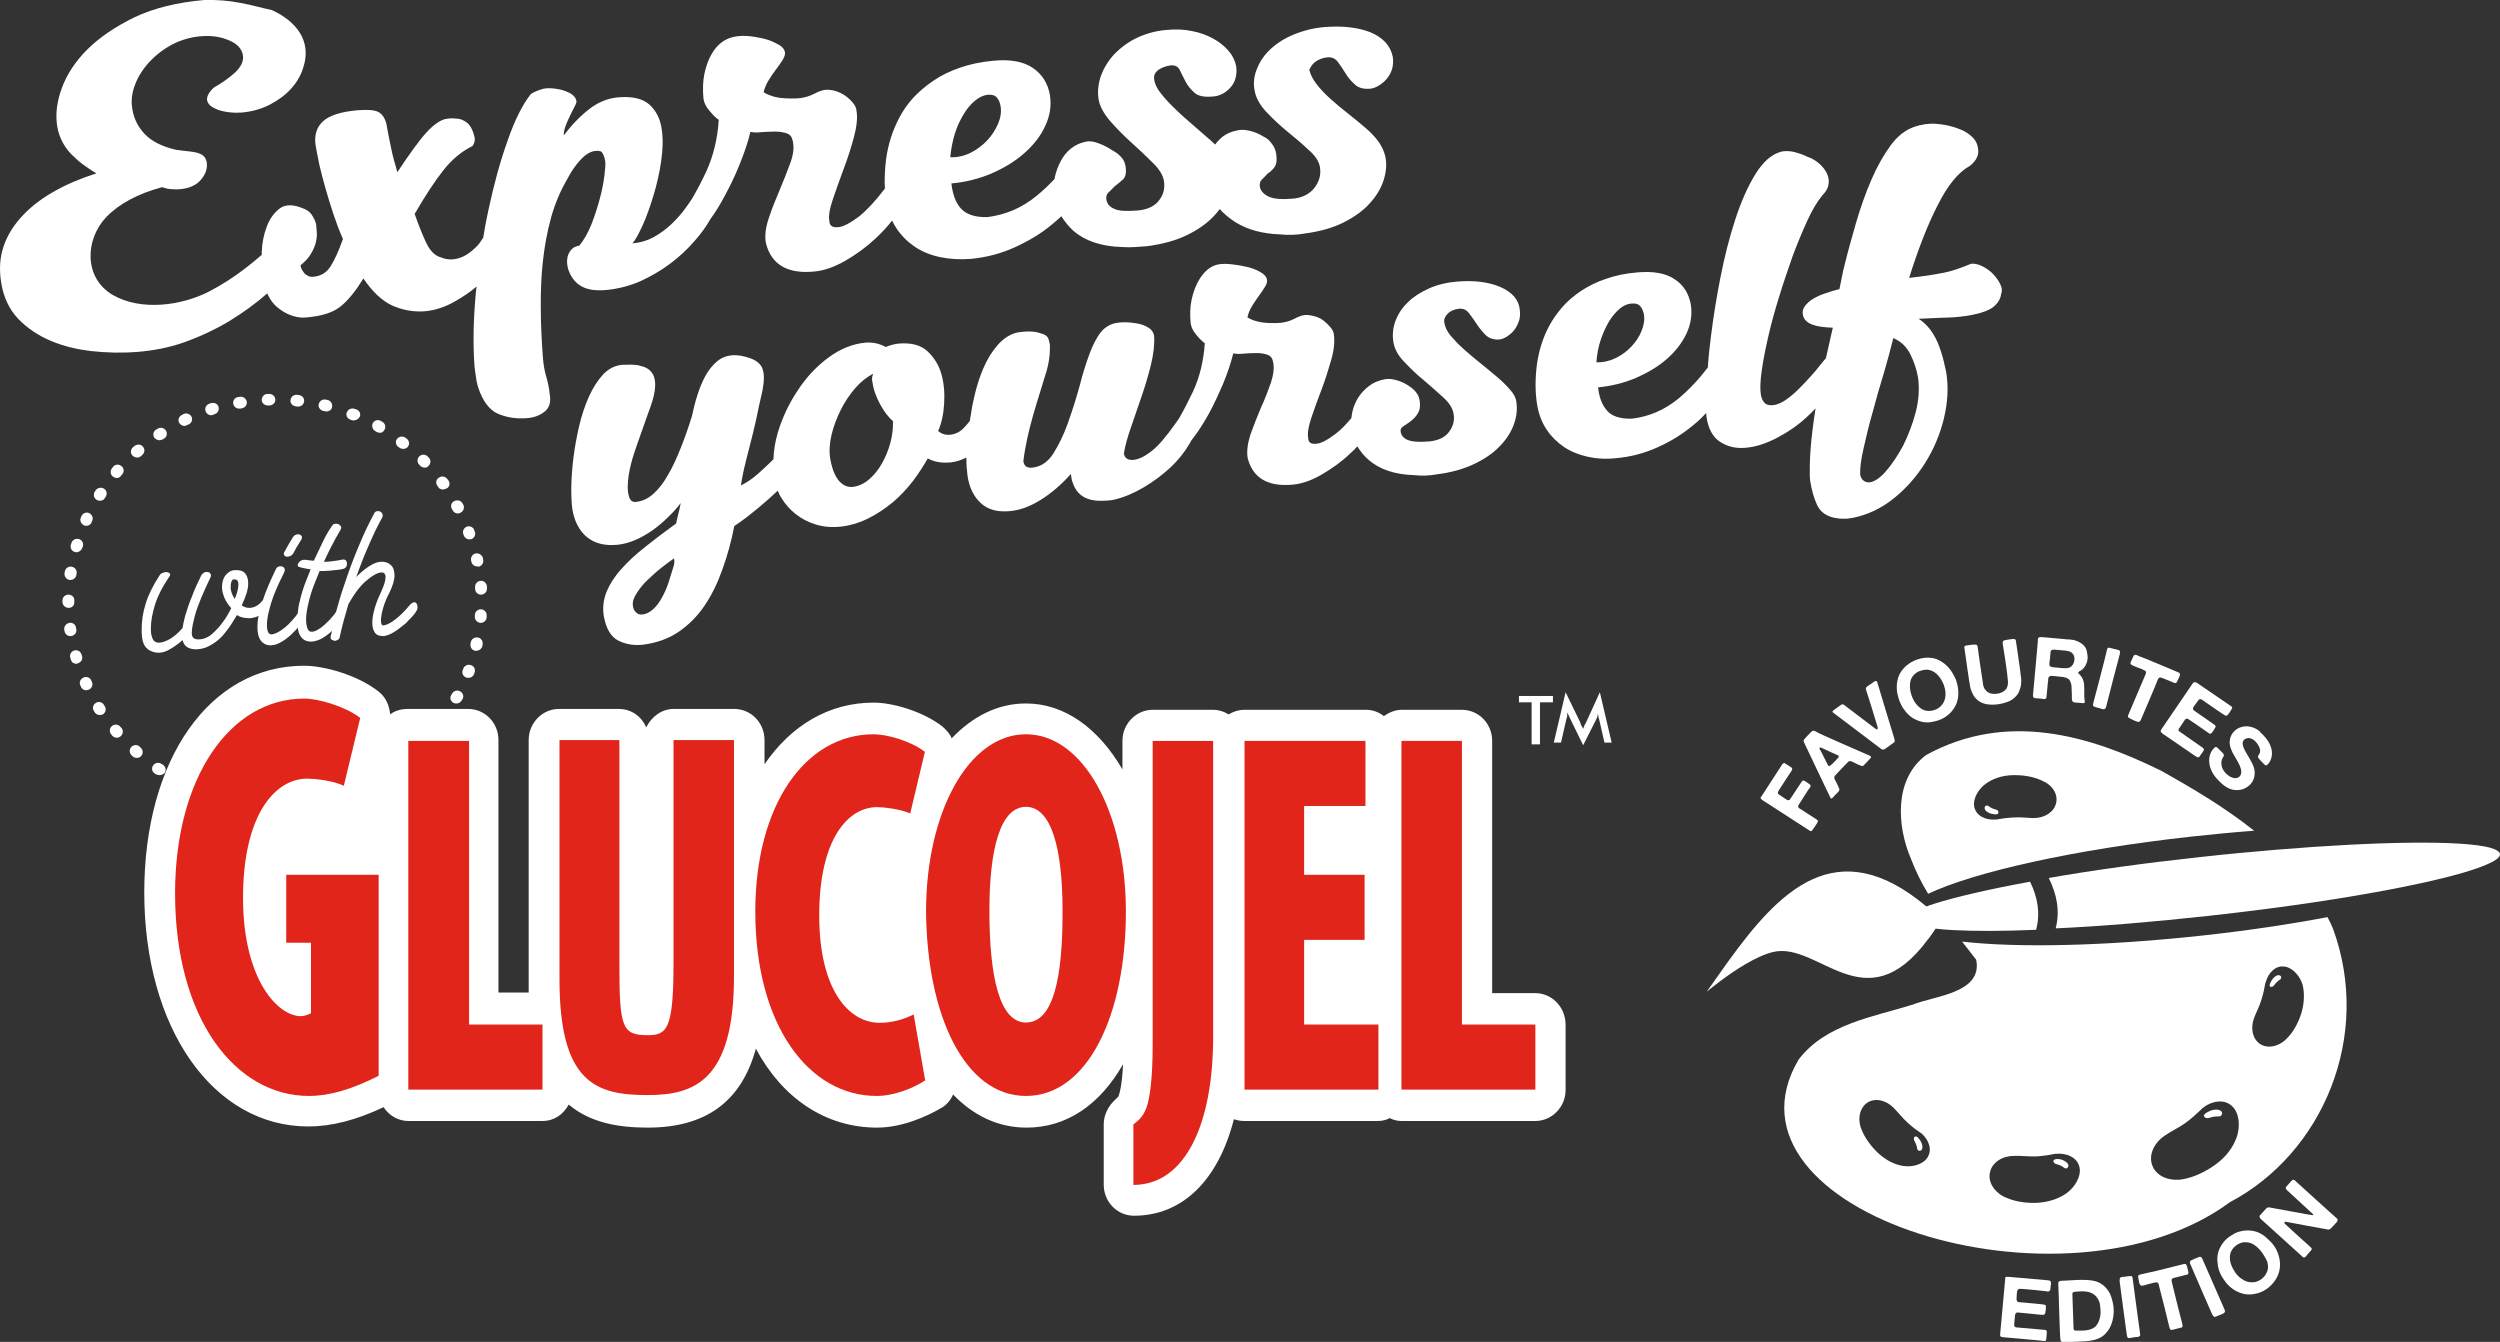 <?xml version="1.0" encoding="utf-8"?>
<!-- Generator: Adobe Illustrator 23.0.1, SVG Export Plug-In . SVG Version: 6.00 Build 0)  -->
<svg version="1.1" id="Layer_1" xmlns="http://www.w3.org/2000/svg" xmlns:xlink="http://www.w3.org/1999/xlink" x="0px" y="0px"
	 width="868.2px" height="466px" viewBox="0 0 868.2 466" style="enable-background:new 0 0 868.2 466;" xml:space="preserve">
<rect x="0" y="0" width="868.2" height="466" fill="#333333" stroke="none"/>
<style type="text/css">
	.st0{fill:#FFFFFF;}
	.st1{fill:#E1251B;}
</style>
<g>
	<path class="st0" d="M694.4,98.2c-0.7-1.3-1.7-2.5-2.7-3.5c-1.1-1-2.3-1.8-3.6-2.4c-1.3-0.6-2.5-0.8-3.6-0.7
		c-1.9,0.8-3.5,1.4-5,1.9c-1.4,0.5-2.9,0.9-4.4,1.2c-1.5,0.3-3.2,0.6-5.1,0.9c-1.9,0.3-4.3,0.6-7,0.9c3.1-9.8,6.3-18.2,9.9-25.2
		c3.5-7,7.2-11.5,11.2-13.7c2.4-1.9,3.3-4,2.8-6.2c-0.2-1.6-1-3-2.3-4.1c-1.3-1.2-2.9-2.1-4.7-2.7c-2.4-0.9-4.9-1.4-7.5-1.6
		c-2.6-0.2-5.2,0.2-7.8,1.1c-3,1.1-5.7,3.2-8.1,6.5c-2.4,3.3-4.6,7.2-6.6,11.8c-2,4.6-3.8,9.7-5.4,15.2s-3.1,11-4.4,16.4l-1.3,6.4
		c-1.7,0.4-3.3,0.9-5,1.5c-1.6,0.5-3,1.2-4.2,1.9c-1.2,0.7-2.1,1.6-2.8,2.5c-0.7,0.9-0.9,1.9-0.7,3c0.3,1.6,1.4,2.7,3.2,3.4
		c1.8,0.7,4.2,1,7.2,1.1c-0.8,3.4-1.6,7-2.4,10.6c-0.7,0.8-1.5,1.7-2.4,2.9c-1.5,1.9-3.2,3.8-5,5.7c-1.8,1.9-3.6,3.7-5.6,5.2
		c-1.9,1.5-3.7,2.3-5.3,2.5c-1.4,0.1-2.4-0.1-3-0.8c-0.6-0.6-1.1-1.6-1.3-2.9c-0.3-1.9-0.2-4.6,0.3-8.2c0.5-3.6,1.3-7.6,2.3-12
		c1-4.4,2.3-9.1,3.8-13.9c1.5-4.9,3.1-9.5,4.7-14.1c1.7-4.5,3.4-8.6,5.1-12.3c1.7-3.7,3.4-6.5,5.1-8.6c1-1,1.7-2,2-3
		c0.3-1,0.4-2,0.2-2.9c-0.3-1.7-1.2-3.2-2.6-4.6c-1.4-1.4-3-2.4-4.8-3c-1.4-0.7-2.9-1.2-4.4-1.6c-1.6-0.4-3.1-0.4-4.4-0.2
		c-3.5,0.9-6.5,3.5-9.2,7.9c-2.7,4.4-5,9.6-7,15.8c-2,6.1-3.7,12.8-5.1,19.9c-1.4,7.1-2.5,14-3.3,20.4c-0.5,3.9-0.9,7.6-1.1,11
		c-3.1,4.1-6.5,7.7-10.3,10.9c-4.8,3.9-10.2,6.2-16.1,6.9c-4.1,0.1-7.1-0.9-8.7-2.9c-1.7-2-2.7-4.7-3-8c4.5-0.4,8.9-1.5,13-3.2
		c4.1-1.8,7.7-3.9,10.7-6.5c3-2.6,5.3-5.5,6.9-8.8c1.6-3.3,2.1-6.7,1.6-10.2c-0.7-3.8-2.5-6.8-5.6-8.8c-3-2.1-7.3-2.9-13-2.4
		c-4,0.3-7.6,1.1-10.8,2.2c-3.3,1.1-6.1,2.5-8.7,4.2c-2.5,1.7-4.7,3.5-6.5,5.6c-1.8,2.1-3.3,4.2-4.5,6.4c-2.3,4.2-3.7,8.8-4.4,13.8
		c-0.6,5-0.6,9.8,0.2,14.3c0.6,3.1,1.7,5.9,3.3,8.2c1.6,2.4,3.6,4.3,5.9,5.9c2.4,1.6,5.1,2.7,8.2,3.4c3.1,0.7,6.4,0.9,10,0.5
		c4.9-0.4,9.7-1.7,14.2-3.7c4.5-2,8.6-4.5,12.2-7.5c1.8-1.4,3.4-2.9,4.8-4.5c0,0.4,0.1,0.8,0.1,1.2c0.6,4.2,2.2,7.2,4.7,8.8
		c2.6,1.7,5.5,2.4,8.9,2.1c3.6-0.3,7.2-1.5,11-3.5c3.8-2,7.3-4.4,10.4-7.3c1-0.9,2-1.9,2.9-2.9c-0.4,2.6-0.8,5.3-1.1,7.9
		c-0.5,4.1-0.8,8-0.9,11.7v2.7c0,0.9,0,1.8,0.1,2.7c0.5,3.2,1.3,6.1,2.4,8.5c1.1,2.4,3.1,3.9,6,4.5c1.8,0.4,3.8,0.5,6.1,0.1
		c5.2-1,10-3.2,14.4-6.7c4.4-3.5,8.1-7.7,11.1-12.5c3-4.8,5.2-10,6.5-15.5c1.3-5.5,1.6-10.7,0.8-15.8c-1.1-5.5-2.4-9.6-3.9-12.3
		c-1.5-2.8-3.4-4.9-5.7-6.4c2.5-0.1,4.7-0.2,6.6-0.3c1.9-0.1,3.7-0.1,5.3-0.2c1.6-0.1,3.2-0.3,4.7-0.5c1.5-0.2,3.1-0.6,4.7-1
		c2.5-0.7,4.3-1.6,5.4-2.8c1.1-1.1,1.8-2.4,1.9-3.7C695.5,100.8,695.1,99.5,694.4,98.2z M555.9,118c0.8-2.4,1.8-4.5,2.9-6.4
		c1.1-1.8,2.4-3.3,3.7-4.4c1.3-1.1,2.7-1.7,4.1-1.8c1.4-0.1,2.4,0.2,3,0.9c0.6,0.7,1.1,1.7,1.3,2.9c0.3,1.8,0,3.7-0.8,5.7
		c-0.8,2-2,3.8-3.6,5.5c-1.5,1.6-3.4,3-5.5,4c-2.1,1-4.3,1.5-6.6,1.4C554.6,123,555.1,120.4,555.9,118z M665.3,143.1
		c-1.1,4.2-2.6,8.1-4.4,11.7c-1.9,3.5-3.9,6.5-6,8.9c-2.1,2.4-4,3.6-5.6,3.8c-0.7,0.1-1.4-0.1-2-0.5c-0.6-0.4-1.1-1.1-1.3-2.2
		c-0.1-2.2,0.3-5.3,1.2-9.2c0.9-4,1.9-8.2,3.2-12.7c1.2-4.5,2.5-9.1,3.9-13.6c1.3-4.5,2.4-8.5,3.2-11.9c2.7,1.2,4.6,3,5.9,5.6
		c1.3,2.6,2.2,5.3,2.7,8.1C666.6,134.8,666.4,138.9,665.3,143.1z"/>
	<path class="st0" d="M520.9,99.6c-4.1-1.7-9.1-2.3-15-1.8c-3.6,0.3-6.8,1.1-9.7,2.4c-2.9,1.3-5.4,2.9-7.3,4.8
		c-2,1.9-3.4,4.1-4.3,6.5c-0.9,2.4-1.1,4.9-0.7,7.3c0.4,2.4,1.6,4.6,3.7,6.8c2.1,2.2,4.3,4.4,6.8,6.4c2.5,2.1,4.7,4.1,6.8,6
		c2.1,1.9,3.3,3.8,3.6,5.7c0.4,2.3-0.1,4.3-1.6,6.3c-1.4,1.9-3.7,3-6.9,3.3c-3.5,0.3-5.9,0.1-7.4-0.5c-1.5-0.6-2.3-1.6-2.5-3
		c-0.1-0.7,0.2-1.3,1-1.8c0.8-0.5,1.7-1.1,2.6-1.8c0.9-0.7,1.8-1.6,2.4-2.7c0.7-1.1,0.9-2.6,0.6-4.5c-0.2-1.2-0.7-2.2-1.5-3.1
		c-0.8-0.9-1.6-1.5-2.4-2c-1.5-1-3-1.6-4.6-2c-1.6-0.4-2.9-0.4-4-0.1c-1.9,0.4-3.6,1.1-5,2.2c-1.5,1.1-2.7,2.4-3.7,3.9
		c-1,1.5-1.7,3.2-2.1,4.9c-0.2,0.8-0.3,1.6-0.4,2.4c-2,2.4-3.8,4.2-5.4,5.4c-2.9,2.2-5.1,3.4-6.8,3.5c-1.9,0.2-2.8-0.5-2.8-2.1
		c-0.3-1.6,0.1-3.9,1.1-6.9c1-3,2.2-6.3,3.5-9.7c1.3-3.4,2.4-6.9,3.4-10.4c1-3.5,1.3-6.5,0.9-9c-0.1-0.8-0.5-1.6-1.2-2.4
		c-0.7-0.8-1.5-1.6-2.4-2.3c-0.9-0.7-2-1.2-3.2-1.5c-1.2-0.3-2.3-0.5-3.3-0.4c-0.9,0.1-2.1,0.5-3.6,1.3c-1.5,0.8-3.1,1.2-4.7,1.4
		c-0.9,0.1-1.9,0.1-3,0.1c-1.1,0-2.2-0.1-3.3-0.2c-1.1-0.2-2.1-0.4-3-0.7c-0.9-0.3-1.7-0.7-2.3-1.1c0.3-1.3,0.8-2.6,1.6-3.9
		s1.6-2.5,2.4-3.6c0.8-1.1,1.6-2.2,2.1-3.1c0.6-0.9,0.8-1.8,0.7-2.5c-0.2-1.1-1.1-2-2.6-2.8c-1.5-0.8-3.1-1.4-4.8-1.7
		c-1.6-0.4-3.2-0.6-4.7-0.8c-1.6-0.2-2.9-0.2-4-0.1c-5.9,0.5-9.1,7.5-10.1,12.5c-0.5,2.4-0.6,5.1-0.3,8.1c0.2,1.3,0.8,2.6,1.9,3.9
		c1.1,1.4,2.1,2.3,3,3c-0.4,6.2-1.8,11.8-4.1,16.8c-1.5,3.1-3.1,6.3-4.9,9.4c-0.5,0.7-1,1.4-1.5,2.1c-2.9,4.1-5.5,7.2-7.9,9.1
		c-2.4,1.9-4.5,2.9-6.3,3.1c-2,0.2-3.1-0.6-3.4-2.2c0.4-2.5,1.2-5.5,2.4-8.9c1.2-3.4,2.4-7,3.7-10.8c1.3-3.7,2.4-7.5,3.3-11.1
		c0.9-3.7,1.3-7,1.1-10c-0.2-1.3-0.9-2.3-2.1-3c-1.2-0.7-2.5-1.2-4-1.4c-2.8-0.5-5.2-0.5-7.3-0.1c-2.2,0.5-3.9,1.6-5.3,3.4
		c-1.3,1.8-2.6,4.2-3.7,7.2c-1.3,3.5-2.4,7-3.3,10.6c-1.1,4.1-2.5,8.6-4.3,13.7c-1.4,3.9-3.1,7.4-5,10.4s-4.4,4.6-7.3,4.9
		c-1.9,0.2-2.9-0.6-3.1-2.3c1.3-10.8,5-21,8.1-31.4c0.7-2.5,1.1-5,1.1-7.5c0.1-1,0-1.9-0.3-2.8c-0.2-1.4-1.1-2.2-2.8-2.6
		c-2-0.8-4.8-0.9-8.4-0.3c-2.6,0.7-4.8,2.2-6.7,4.4c-1.9,2.2-3.6,4.9-4.9,8c-2.5,5.8-3.8,12.1-4.7,18.3c-0.6,0.7-1.2,1.5-1.8,2.1
		c-1.4,1.6-3.1,2.5-5.2,2.7c-1.5,0.1-2.8-0.3-4-1.3c1.2-2.8,1.9-6,2.1-9.7c0.2-3.7-0.1-7.1-1-10.2c-0.9-3.1-2.6-5.8-4.9-7.9
		c-2.3-2.1-5.6-2.9-9.7-2.6c-1.4,0.1-3,0.5-4.7,1.2c-2.2-1.2-4.5-1.7-7.1-1.5c-4.3,0.4-8.6,2.1-12.7,5.1c-4.1,3-7.7,6.8-10.7,11.4
		c-3.1,4.6-5.4,9.5-7,14.8c-0.9,3.1-1.4,6.2-1.5,9.2c-1.6,1.6-3.3,3.2-5.2,4.9c-2,1.8-4.1,3.2-6.1,4.2c0.4-2.7,1-5.6,1.8-8.7
		c0.8-3.1,1.6-6.3,2.4-9.5c0.8-3.2,1.5-6.4,2.1-9.5c0.8-3.9,3.4-11.7-0.1-14.8c-0.7-0.6-1.6-1.2-2.7-1.6c-2.1-0.8-4.5-1.3-6.7-1.1
		c-2,0.2-3.7,0.9-5.2,2.2c-1.5,1.3-2.8,2.9-3.9,4.9c-1.1,2-2,4.2-2.8,6.7c-0.8,2.5-1.4,4.9-1.9,7.3c-1.2,3.9-2.5,7.6-3.9,11.1
		c-1.4,3.5-2.8,6.6-4.4,9.3c-1.5,2.7-3.2,4.9-5.1,6.6c-1.9,1.7-3.9,2.6-6.1,2.8c-1.1,0.1-1.8-0.4-2.2-1.4c-0.4-1.1-0.6-2.3-0.6-3.7
		c0-5.4,1.9-11.1,3.7-16.1c0.9-2.5,1.7-4.8,2.4-6.8c0.7-2,1.4-3.9,2-5.6c1.3-3.8,3-10.3-1.4-12.8c-0.8-0.5-2-0.8-3.3-1.1
		c-1.4-0.2-3.2-0.2-5.3-0.1c-2.6,0.2-4.8,1.4-6.7,3.4c-1.9,2.1-3.5,4.6-4.9,7.7c-1.4,3.1-2.5,6.5-3.4,10.3
		c-1.6,6.9-2.6,14.2-2.7,21.4c0,3.1,0.1,5.6,0.4,7.5c0.7,4.1,2.4,7.3,5,9.5c2.7,2.2,6.2,3.1,10.5,2.7c2.2-0.2,4.3-0.8,6.4-1.7
		c2.1-0.9,4.1-2.1,6-3.4c1.9-1.4,3.7-2.9,5.3-4.5c1.7-1.6,3.2-3.3,4.4-4.9c-0.3,1.6-0.6,3-0.9,4.1c-0.3,1.1-0.5,2.1-0.7,3
		c-3.9,2.8-7.4,5.5-10.7,8.1c-3.3,2.6-6,5.1-8.3,7.7c-2.3,2.5-4,5.2-5.1,7.8c-1.1,2.7-1.5,5.6-1,8.6c0.8,4.4,2.5,7.2,5.1,8.5
		c2.6,1.3,5.4,1.7,8.4,1.4c4.8-0.6,9-2.1,12.5-4.5c3.5-2.4,6.5-5.4,9-9.1c2.5-3.7,4.5-7.8,6.2-12.6c1.7-4.7,3.1-9.7,4.1-15
		c2.9-1.9,5.8-4.2,8.8-6.7c2.3-1.9,4.4-3.8,6.3-5.6c0.4,0.8,0.7,1.7,1.2,2.4c1.3,2.2,3,4.1,5,5.7c2,1.6,4.3,2.8,6.9,3.6
		c5.8,1.9,12.8,0.7,18.2-2c3.2-1.6,6-3.5,8.7-5.7c2.6-2.2,4.9-4.7,7-7.4c2-2.7,3.7-5.3,5.1-7.8c1.3,0.7,2.6,1.1,3.9,1.3
		c1.3,0.2,2.6,0.2,3.9,0.1c2-0.2,3.8-0.8,5.6-1.7c0,2.5,0.2,4.6,0.4,6.3c0.6,4,2.1,7.2,4.6,9.5c2.5,2.3,5.8,3.2,10.1,2.8
		c3.5-0.3,7-1.6,10.7-3.9c3.7-2.3,7.2-5.3,10.5-9c0.1,1.1,0.3,2.2,0.7,3.2c1.5,4.3,4.9,6.3,10.4,6.1c1.3,0,2.6-0.1,4-0.4
		c3.4-0.8,6.7-2.2,10.1-4.2c3.4-2,6.5-4.3,9.3-6.9c2.8-2.6,5-5.4,6.7-8.3c0.2-0.4,0.4-0.8,0.6-1.1c0.2-0.2,0.4-0.5,0.6-0.8
		c1.9-2.4,3.7-5.3,5.5-8.5c1.8-3.3,3.4-6.8,5-10.5c1.5-3.7,2.7-7.2,3.5-10.5c0.9,0.2,2.1,0.3,3.6,0.1c1.5-0.1,3-0.2,4.4-0.2
		c1.5,0,2.8,0.2,3.9,0.6c1.1,0.4,1.7,1.2,1.9,2.4c0.5,1.9,0.2,4.3-0.7,7.2c-1,2.8-2.1,5.8-3.5,8.8c-1.3,3.1-2.5,6.1-3.6,9.2
		c-1,3.1-1.4,5.8-1,8.3c1.8,6.9,7,10,15.7,9.2c3.1-0.3,6.4-1.4,10-3.5c3.6-2.1,7-4.5,10.1-7.5c0.8-0.7,1.6-1.5,2.3-2.3
		c1,1.7,2.3,3.3,3.9,4.7c3.8,3.3,9.1,5.1,15.8,5.3c2.7,0.3,5.3,0.2,8-0.3c4.8-0.6,9.1-1.8,12.7-3.5c3.6-1.7,6.6-3.7,8.9-6.1
		c2.3-2.3,4-4.9,5-7.6c1-2.7,1.3-5.4,0.9-8.1c-0.2-1.3-0.9-2.7-2.2-4.1c-1.3-1.5-2.8-3-4.6-4.5s-3.7-3.1-5.7-4.7
		c-2-1.6-3.9-3.2-5.7-4.8c-1.8-1.6-3.3-3.2-4.6-4.7c-1.3-1.6-2-3.1-2.2-4.6c-0.2-1.1,0.2-2.1,1.2-3.1c1-1,2.3-1.5,4-1.7
		c1.4-0.1,2.5,0.4,3.4,1.6s1.8,2.4,2.7,3.8c0.9,1.4,1.9,2.6,3.1,3.8c1.2,1.1,2.7,1.6,4.6,1.5c0.9-0.1,1.8-0.4,2.7-1
		c0.9-0.6,1.8-1.3,2.5-2.2c0.7-0.9,1.3-2,1.7-3.2c0.4-1.2,0.5-2.5,0.3-3.9C527.5,104.1,525.1,101.4,520.9,99.6z M234,196.4
		c-0.5,1.7-1.1,3.6-1.7,5.5c-0.6,1.9-1.4,3.8-2.3,5.4c-0.9,1.7-1.9,3.1-3.1,4.2c-1.2,1.1-2.5,1.8-4,1.9c-0.8,0.1-1.5-0.2-2.1-0.8
		c-0.6-0.6-0.9-1.3-1-2.2c-0.2-1.3,0.2-2.7,1.3-4.4s2.3-3.2,3.9-4.7c1.6-1.5,3.2-3,4.9-4.3c1.7-1.3,3.1-2.4,4.2-3.1
		c0,0.2,0,0.5,0.1,1C234.2,195.6,234.1,196,234,196.4z M309.2,153.8c-0.7,2.6-1.7,5-2.9,7.1c-1.2,2.2-2.7,4-4.4,5.5
		c-1.7,1.5-3.6,2.4-5.7,2.7c-1.2,0.1-2.2-0.1-3.2-0.7c-0.9-0.6-1.7-1.3-2.3-2.3c-0.6-0.9-1.1-2-1.5-3.2c-0.4-1.2-0.7-2.5-0.9-3.7
		c-0.4-2.6-0.2-5.3,0.5-8.3c0.7-2.9,1.8-5.8,3.2-8.6c1.4-2.8,3.1-5.3,5-7.5c2-2.3,4.1-3.9,6.2-5c-0.1,0.3-0.2,0.7-0.3,1.1
		c-0.1,0.5-0.1,0.9,0,1.4c0.2,1.4,0.5,2.8,1,4.2c0.5,1.4,1.1,2.7,1.8,4c0.7,1.2,1.4,2.4,2.2,3.4c0.8,1,1.5,1.8,2.2,2.3
		C310.2,148.6,309.9,151.2,309.2,153.8z"/>
</g>
<path class="st0" d="M456.6,21.6c1.2-0.9,2.6-1.5,4.4-1.7c1.5-0.1,2.7,0.4,3.6,1.6c0.9,1.2,1.8,2.5,2.7,4c0.9,1.5,2,2.8,3.3,3.9
	c1.3,1.2,3.1,1.6,5.3,1.4c0.8-0.1,1.8-0.4,2.8-1c1-0.6,1.9-1.3,2.8-2.3c0.8-1,1.5-2.1,1.9-3.4c0.4-1.3,0.5-2.8,0.3-4.3
	c-0.8-4-3.5-6.8-7.8-8.6c-4.4-1.7-9.7-2.3-15.9-1.8c-3.8,0.3-7.3,1.2-10.5,2.5c-3.2,1.3-5.9,3-8.1,5c-2.2,2-3.8,4.3-4.8,6.8
	c-1.1,2.5-1.4,5.1-0.9,7.7c0.4,2.5,1.8,5,4,7.4c2.3,2.4,4.7,4.7,7.4,6.9c2.7,2.2,5.2,4.3,7.4,6.4c2.3,2,3.6,4,3.9,6
	c0.4,2.5-0.2,4.9-1.9,7.1c-1.7,2.2-4.2,3.5-7.6,3.8c-3.9,0.3-6.7,0.1-8.5-0.8c-1.7-0.9-2.7-2-2.9-3.5c-0.1-0.9,0.1-1.7,0.6-2.2
	c0.5-0.5,1.2-1.2,2.1-2.2c1.1-0.7,1.9-1.5,2.5-2.4c0.6-0.9,0.8-2.3,0.5-4.4c-0.2-1.4-0.7-2.6-1.6-3.7c-0.8-1.1-1.7-1.9-2.7-2.3
	c-1.6-1-3.2-1.7-5-2.1c-1.7-0.4-3.2-0.4-4.3-0.1c-2.1,0.4-3.8,1.2-5.2,2.3c-0.9,0.8-1.7,1.6-2.4,2.6c-0.4-0.4-0.9-0.8-1.4-1.3
	c-2-1.7-4-3.5-6.2-5.4c-2.2-1.9-4.3-3.7-6.2-5.6c-1.9-1.8-3.6-3.6-5-5.4c-1.4-1.7-2.2-3.4-2.4-5.1c-0.4-3.1,3.5-4.4,5.8-4.7
	c1.5-0.1,2.5,0.4,3.1,1.6c0.6,1.2,1.2,2.5,2,4c0.7,1.4,1.8,2.7,3.1,3.9c1.3,1.2,3.5,1.6,6.6,1.3c2.2-0.2,4.2-1.2,5.9-3.1
	c1.7-1.9,2.4-4.4,2-7.4c-0.4-2-1.3-3.8-2.7-5.4c-1.4-1.6-3.1-3-5.3-4.2c-2.2-1.2-4.6-2.1-7.3-2.6c-2.7-0.6-5.7-0.7-8.9-0.4
	c-3.8,0.3-7.2,1.3-10.4,2.8c-2.9,1.4-5.6,3.4-7.8,5.7c-2.1,2.3-3.6,4.8-4.6,7.5c-0.9,2.7-1.2,5.4-0.8,8c0.4,2.5,1.8,5,4,7.6
	c2.3,2.6,4.7,5.1,7.4,7.5c2.7,2.4,5.2,4.8,7.4,7c2.3,2.2,3.6,4.4,3.9,6.3c0.4,2.5-0.1,4.8-1.7,6.8c-1.5,2-4,3.2-7.4,3.5
	c-3.9,0.3-6.6,0.2-8.2-0.6c-1.6-0.7-2.5-1.8-2.7-3.3c-0.1-0.9,0.1-1.7,0.6-2.2c0.5-0.5,1.3-1.2,2.2-2.2c0.9-0.7,1.9-1.5,2.9-2.4
	c1-0.9,1.3-2.4,1-4.5c-0.2-1.4-0.7-2.5-1.6-3.4c-0.8-0.9-1.7-1.6-2.7-2.1c-1.5-1-3.1-1.9-5-2.6c-1.8-0.7-3.3-0.9-4.5-0.6
	c-2,0.4-3.7,1.2-5.2,2.4c-1.5,1.2-2.7,2.7-3.6,4.5c-0.9,1.7-1.6,3.6-2,5.5c0,0.2-0.1,0.4-0.1,0.6c-2,2.1-4,4-6.2,5.8
	c-5.1,4.2-10.8,6.6-17.1,7.4c-4.4,0.1-7.5-1-9.3-3.1c-1.8-2.1-2.8-5-3.2-8.6c4.8-0.4,9.5-1.6,13.8-3.4c4.4-1.9,8.2-4.2,11.4-7
	c3.2-2.8,5.7-5.9,7.3-9.4c1.7-3.5,2.3-7.1,1.7-10.9c-0.7-4.1-2.7-7.2-5.9-9.4c-3.2-2.2-7.8-3.1-13.8-2.5c-4.2,0.4-8.1,1.2-11.5,2.4
	c-3.5,1.2-6.6,2.7-9.2,4.5c-2.7,1.8-5,3.8-7,5.9c-2,2.2-3.6,4.5-4.8,6.8c-2.4,4.5-4,9.4-4.7,14.7c-0.4,3.5-0.6,6.9-0.4,10.1
	c-3.5,4.6-6.6,7.8-9,9.7c-3.1,2.3-5.5,3.6-7.3,3.7c-2,0.2-3-0.6-3-2.3c-0.3-1.7,0.1-4.1,1.2-7.3c1.1-3.2,2.3-6.7,3.7-10.4
	c1.4-3.7,2.6-7.4,3.6-11.1c1-3.7,1.4-6.9,0.9-9.6c-0.1-0.8-0.5-1.7-1.3-2.6c-2.2-2.7-5.9-4.7-9.5-4.4c-1,0.1-2.2,0.5-3.9,1.4
	c-1.6,0.8-3.3,1.3-5,1.5c-1,0.1-2,0.1-3.2,0.1c-1.2,0-2.4-0.1-3.6-0.2c-1.2-0.2-2.2-0.4-3.2-0.8c-1-0.3-1.8-0.7-2.5-1.2
	c0.3-1.4,0.9-2.8,1.7-4.1c0.8-1.3,1.7-2.6,2.6-3.8c0.9-1.2,1.7-2.3,2.3-3.3c0.6-1,0.9-1.9,0.8-2.6c-0.2-1.2-1.1-2.2-2.8-3
	c-1.6-0.9-3.3-1.5-5.1-1.9c-7.3-1.6-13.7-1.5-17.7,5.7c-1.1,1.9-1.8,4.1-2.4,6.7c-0.5,2.6-0.6,5.5-0.3,8.6c0.2,1.4,0.9,2.8,2.1,4.2
	c1.2,1.4,2.2,2.5,3.2,3.1c-0.4,6.6-1.9,12.6-4.3,17.9c-1.5,3.2-3.1,6.3-4.9,9.4c-0.7,1-1.3,2-2,2.9c-1.6,2.3-3.4,4.3-5.3,6.1
	c-1.9,1.8-4,3.3-6.2,4.5c-2.2,1.2-4.6,1.9-7.3,2.1c1-1,2.1-3.1,3.5-6.1c1.4-3,2.6-6.5,3.8-10.4c1.2-3.9,2.1-7.9,2.7-12
	c0.6-4.1,0.7-7.8,0.2-11.1c-0.5-3.7-2-6.5-4.3-8.6c-2.4-2.1-6-2.9-10.8-2.5c-3.6,0.3-7,1.7-10.1,4.1c-3.2,2.5-6.1,5.5-8.8,9.1
	c-0.1-0.7,0.1-1.7,0.5-3c0.5-1.3,1-2.5,1.6-3.7c0.6-1.2,1.1-2.3,1.6-3.2c0.5-0.9,0.7-1.6,0.7-1.9c-0.2-1.2-0.9-2-2-2.7
	c-1.1-0.6-2.3-1.1-3.6-1.4c-2.4-0.5-4.4-0.6-5.8-0.3c-1.8,0.5-3.3,1.1-4.4,1.8c-2.8,3.5-5.6,8.9-8.1,16.2
	c-2.6,7.2-4.8,15.3-6.7,24.2c-0.7,3.2-1.3,6.4-1.8,9.6c-0.2,0.2-0.3,0.5-0.5,0.7c-0.8,1.2-1.3,1.9-1.5,2c-2.2,2.3-4.4,3.8-6.6,4.4
	c-2.1,0.6-4.1,0.5-6-0.3c-2.1-0.5-3.8-2.2-5.2-5.1c-1.4-3-2.7-6.3-4-10c3.7-6.4,7-11.4,10-15.2c3-3.8,6.3-6.5,10.1-8.4
	c0.5-0.7,0.8-1.6,0.8-2.6c-0.5-2.5-1.4-4.3-2.5-5.3c-1.2-1-2.5-1.6-4-1.6c-1.3-0.2-2.6-0.1-4,0.2c-1,0.3-1.9,0.8-2.9,1.5
	c-1,0.7-2.1,1.7-3.4,3.1c-1.3,1.4-2.7,3.2-4.3,5.4c-1.6,2.2-3.6,5-5.8,8.4c-0.8-2.7-1.6-5.5-2.2-8.5c-0.6-3-1.2-5.7-1.6-8.2
	c-0.5-2.1-1.5-3.5-2.8-4.2c-1.3-0.7-3.8-0.9-7.3-0.6c-5.7,0.5-9.7,1.8-11.9,3.8c-2.3,2.1-3.1,4.9-2.6,8.4c0.3,1.9,0.8,4.1,1.3,6.7
	c0.6,2.6,1.3,5.3,2.1,8.1c0.8,2.8,1.7,5.8,2.7,8.8c1,3,2.1,6,3.4,8.9c-1.5,4.2-2.9,7.3-4.3,9.5c-1.4,2.2-3.4,3.4-5.9,3.6
	c-0.8,0.1-1.6,0-2.1-0.4c-0.6-0.3-1.1-0.7-1.4-1.2c-0.4-0.5-0.6-1-0.8-1.4s-0.2-0.8-0.2-1c1.6-1.3,2.8-2.6,3.6-4
	c0.8-1.3,1.4-2.7,1.7-4c0.3-1.3,0.4-2.5,0.3-3.5c-0.1-1.1-0.1-1.9-0.2-2.5c-0.1-0.9-0.6-2-1.4-3.3c-0.8-1.3-2.1-2.1-3.6-2.6
	c-3.3-1.3-5.9-1.2-7.8,0.3c-1.9,1.5-3.4,3.6-4.4,6.3c-1,2.7-1.6,5.6-1.7,8.7c0,0.4,0,0.7,0,1c-1.8,1.6-3.7,3.1-5.6,4.6
	c-4,3.1-8.2,5.8-12.6,8.1c-9.7,5-23.8,6.9-33.6,1.2c-10-5.9-9.6-19.1-2.3-26.9c4.5-4.7,11-8.2,19.5-10.5c1.2,0.4,2.3,0.7,3.4,0.7
	c1.1,0.1,2.1,0.1,2.9,0c3.2-0.3,5.6-1.4,7.2-3.3c1.6-1.9,2.3-3.9,2-6c-0.2-1-0.6-1.8-1.2-2.3c-0.6-0.5-1.3-0.8-2.3-1.1
	c-1-0.2-2.1-0.4-3.3-0.5s-2.6-0.3-4-0.5c-4.7-1.1-8.3-2.9-10.7-5.4c-2.4-2.5-3.9-5.5-4.4-9.1c-0.4-2.6-0.1-5.3,1-8.1
	c2.2-5.9,7.3-11,12.8-13.9c3.1-1.6,6.4-2.6,10-2.9c3.6-0.3,6.8,0.1,9.8,1.4c2.9,1.2,4.6,3,4.9,5.5c0.1,0.9-0.1,1.9-0.6,2.9
	c-0.5,1-1.3,2-2.3,2.9c-1,0.9-2.1,1.8-3.4,2.7c-1.3,0.9-2.5,1.7-3.8,2.4c-1.7,1.5-2.5,3-2.4,4.3c0.2,1.5,1.5,2.6,4,3.5
	c2.4,0.8,5.1,1.1,7.9,0.9c3.6-0.3,6.8-1.2,9.8-2.7c2.9-1.5,5.4-3.3,7.4-5.5c2-2.2,3.5-4.7,4.3-7.4c3.1-9.4-2.6-16.2-10.9-20
	C91,2.8,87.4,1.7,83.4,1C79.4,0.2,75.3-0.1,71,0c-9.4,0.8-17.5,2.8-24.3,6C40,9.3,34.5,13,30.3,17.2c-4.2,4.2-7.2,8.8-8.9,13.6
	c-2.8,7.7-2.8,16.2,3.2,22.6c1.3,1.3,2.7,2.6,4.2,3.7c1.5,1.1,3.1,2.2,4.7,3.1c-5.6,1.8-10.6,3.9-14.9,6.4
	C11.1,70.8,3.9,77.4,1.2,85.7c-1.3,3.9-1.5,8-0.8,12.4c0.8,5.1,2.8,9.3,5.9,12.6c6.6,6.9,15.9,10.1,25.2,11.2
	c10.5,1.2,22,0.6,32.1-2.9c5.7-2,11-4.5,15.9-7.4c4.9-3,9.3-6.2,13.3-9.7c0.9,2,2.1,3.7,3.5,4.8c2.6,2.2,5.5,3.4,8.5,3.6
	c1.6,0,3.1-0.2,4.4-0.4c4.1-0.6,7.4-1.9,9.7-4c2.4-2.1,4.8-5.1,7.3-9.2c3.1,4.6,6.4,7.7,10,9.4c3.6,1.6,7.4,2.3,11.3,2
	c3.6-0.3,7.2-1.5,10.8-3.6c2.6-1.5,5-3.1,7.2-5c-0.1,0.6-0.1,1.1-0.2,1.7c-0.9,9.5-1.1,18.2-0.5,26.2c0.2,1.8,0.5,3.4,0.7,4.9
	c0.3,1.5,0.7,2.8,1.2,4c1.7,4.1,4,6.7,7,7.7c2.9,1.1,6.1,1.5,9.5,1.2c2.4-0.2,4.4-1,6-2.3c1.6-1.3,2.2-3.3,1.7-6
	c-0.2-2.1-0.6-4.1-1.2-6.1c-0.6-2-1-4.3-1.2-7.1c-0.4-5.8-0.7-11.5-0.7-17.1c-0.1-10.4,0.8-21,3.6-31.1c1.3-4.7,3.2-9.2,5.6-13.3
	c1.3-2.5,2.8-4.8,4.7-6.8c1.9-2,3.7-3,5.5-3c1.1-0.1,1.8,0.2,2.1,0.9c0.4,0.7,0.7,1.6,0.9,2.8c0.1,0.8,0,2.5-0.3,4.9
	c-0.3,2.4-0.8,5.1-1.6,8s-1.7,5.9-2.9,8.9c-1.2,3-2.6,5.4-4.2,7.4c-1.2,0.2-2,0.6-2.6,1.2c-0.6,0.6-1,1.3-1.3,2
	c-1.2,3.6,0.7,8.2,3.8,10.4c2.2,1.6,5.3,2.2,9.6,1.8c4-0.4,7.9-1.4,11.6-3c3.7-1.7,7.2-3.7,10.4-6.1c3.2-2.4,6-5,8.5-7.9
	c2.3-2.6,4.1-5.1,5.5-7.6c1.7-2.3,3.3-4.9,4.9-7.9c1.9-3.5,3.7-7.2,5.3-11.2c1.6-4,2.9-7.7,3.7-11.2c0.9,0.2,2.2,0.3,3.8,0.1
	c1.6-0.1,3.2-0.2,4.7-0.2c1.6,0,2.9,0.2,4.1,0.6c1.2,0.4,1.8,1.2,2.1,2.6c0.5,2.1,0.3,4.6-0.8,7.6c-1.1,3-2.3,6.1-3.7,9.4
	c-1.4,3.3-2.7,6.5-3.8,9.8c-1.1,3.3-1.5,6.2-1,8.8c1.9,7.4,7.5,10.7,16.8,9.8c3.3-0.3,6.8-1.5,10.7-3.7c3.8-2.2,7.4-4.8,10.7-7.9
	c2.1-2,4-4,5.6-6.1c0.5,1,1,1.9,1.6,2.8c1.7,2.5,3.8,4.6,6.3,6.3c2.5,1.7,5.5,2.9,8.8,3.6c3.3,0.7,6.9,0.9,10.7,0.6
	c5.3-0.5,10.3-1.8,15.2-4c4.8-2.2,9.2-4.8,13-8c1.1-0.9,2.2-1.9,3.2-2.8c1.1,1.8,2.5,3.5,4.2,5.1c4.1,3.5,9.7,5.4,17,5.6
	c1.5,0.1,2.9,0.1,4.3,0c1.4-0.1,2.9-0.2,4.3-0.3c5.2-0.7,9.7-1.9,13.5-3.7c3.8-1.8,7-4,9.5-6.6c0.8-0.8,1.5-1.7,2.2-2.6
	c1.5,1.7,3.3,3.2,5.5,4.6c4.2,2.6,9.4,4,15.5,4.2c2.8,0.3,5.7,0.2,8.5-0.3c5.2-0.7,9.6-1.9,13.4-3.8c3.8-1.9,6.9-4.1,9.2-6.7
	c2.4-2.6,4-5.4,4.9-8.3c2.3-7.7-0.5-12.8-6.4-17.9c-1.9-1.6-3.9-3.3-6.1-5c-2.2-1.7-4.2-3.4-6.1-5.1c-1.9-1.7-3.5-3.4-4.8-5.1
	c-1.3-1.7-2.1-3.3-2.5-4.9C455,23.6,455.5,22.5,456.6,21.6z M331.6,46.4c0.8-2.6,1.9-4.8,3.1-6.8c1.2-2,2.5-3.5,4-4.7
	c1.4-1.2,2.9-1.8,4.3-2c1.5-0.1,2.6,0.2,3.2,1c0.7,0.8,1.1,1.8,1.3,3.1c0.3,1.9,0,3.9-0.9,6c-0.9,2.1-2.2,4.1-3.8,5.8
	c-1.6,1.7-3.6,3.2-5.8,4.3c-2.3,1.1-4.6,1.6-7,1.5C330.3,51.7,330.8,49,331.6,46.4z"/>
<path class="st0" d="M93.7,140.8C93.7,140.8,93.6,140.8,93.7,140.8l-0.7,0c-1.1,0-2.1-0.8-2.1-1.9c0-1.1,0.8-2.1,2-2.1l0.6,0
	c1.1,0,2.1,0.8,2.1,2C95.7,139.8,94.8,140.7,93.7,140.8 M83.2,141.9c-1,0.1-2-0.6-2.2-1.7c-0.2-1.1,0.6-2.2,1.7-2.3l0.6-0.1
	c1.1-0.2,2.2,0.6,2.4,1.7c0.2,1.1-0.6,2.1-1.7,2.3l-0.6,0.1C83.3,141.8,83.2,141.8,83.2,141.9 M103.7,141.2c-0.1,0-0.2,0-0.4,0
	l-0.6-0.1c-1.1-0.1-2-1.1-1.8-2.2c0.1-1.1,1.1-1.9,2.3-1.8l0.6,0.1c1.1,0.1,2,1.1,1.8,2.2C105.5,140.4,104.7,141.1,103.7,141.2
	 M73.5,144.2c-0.9,0.1-1.8-0.5-2.1-1.4c-0.4-1.1,0.2-2.2,1.3-2.6l0.6-0.2c1.1-0.3,2.3,0.2,2.6,1.3c0.3,1.1-0.3,2.2-1.3,2.5l-0.5,0.2
	C73.8,144.2,73.6,144.2,73.5,144.2 M113.5,142.9c-0.2,0-0.4,0-0.7-0.1l-0.6-0.1c-1.1-0.3-1.8-1.4-1.5-2.4c0.3-1.1,1.4-1.8,2.5-1.5
	l0.6,0.1c1.1,0.3,1.8,1.4,1.5,2.5C115.2,142.3,114.4,142.8,113.5,142.9 M64.2,147.9c-0.8,0.1-1.6-0.4-2-1.1c-0.5-1-0.1-2.2,1-2.7
	l0.5-0.3c1-0.5,2.3-0.1,2.8,0.9c0.5,1,0.1,2.2-1,2.7l-0.5,0.2C64.7,147.8,64.5,147.9,64.2,147.9 M123,146c-0.3,0-0.6,0-0.9-0.1
	l-0.5-0.2c-1.1-0.4-1.6-1.6-1.1-2.6c0.4-1,1.6-1.5,2.7-1.1l0.6,0.2c1.1,0.4,1.6,1.6,1.1,2.6C124.5,145.5,123.8,145.9,123,146
	 M55.5,152.9c-0.7,0-1.4-0.3-1.9-0.9c-0.6-0.9-0.4-2.2,0.6-2.8l0.5-0.3c1-0.6,2.2-0.4,2.9,0.6c0.6,0.9,0.4,2.2-0.6,2.8l-0.5,0.3
	C56.2,152.7,55.9,152.8,55.5,152.9 M132,150.3c-0.4,0-0.8-0.1-1.2-0.3l-0.5-0.3c-1-0.6-1.3-1.8-0.8-2.8c0.6-1,1.8-1.3,2.8-0.7
	c0.2,0.1,0.4,0.2,0.5,0.3c1,0.6,1.3,1.8,0.7,2.8C133.2,149.9,132.6,150.3,132,150.3 M47.7,158.9c-0.6,0-1.2-0.2-1.7-0.7
	c-0.8-0.8-0.7-2.1,0.2-2.9c0.1-0.1,0.3-0.3,0.5-0.4c0.9-0.7,2.2-0.7,2.9,0.2c0.8,0.8,0.7,2.1-0.2,2.9l-0.4,0.4
	C48.6,158.7,48.1,158.9,47.7,158.9 M140.2,155.9c-0.5,0-1-0.1-1.4-0.4l-0.5-0.3c-0.9-0.7-1.1-2-0.4-2.8c0.7-0.9,2-1,2.9-0.4l0.5,0.4
	c0.9,0.7,1,2,0.3,2.8C141.3,155.6,140.8,155.8,140.2,155.9 M40.7,166c-0.5,0-1-0.1-1.5-0.5c-0.9-0.7-1-2-0.3-2.9l0.4-0.5
	c0.7-0.9,2-1,2.9-0.2c0.9,0.7,1,2,0.2,2.9l-0.4,0.4C41.8,165.7,41.3,165.9,40.7,166 M147.6,162.4c-0.6,0-1.2-0.2-1.6-0.6l-0.4-0.4
	c-0.8-0.8-0.8-2.1,0-2.9c0.8-0.8,2.1-0.8,2.9,0l0.4,0.4c0.8,0.8,0.8,2.1-0.1,2.9C148.5,162.2,148,162.4,147.6,162.4 M34.8,173.9
	c-0.4,0-0.9-0.1-1.2-0.3c-1-0.6-1.3-1.8-0.7-2.8c0.1-0.2,0.2-0.3,0.3-0.5c0.6-0.9,1.9-1.2,2.9-0.6c1,0.6,1.2,1.9,0.6,2.8l-0.3,0.5
	C36.1,173.5,35.5,173.9,34.8,173.9 M154,170c-0.7,0-1.4-0.2-1.8-0.8l-0.3-0.5c-0.7-0.9-0.5-2.2,0.5-2.8c0.9-0.7,2.2-0.5,2.9,0.4
	l0.4,0.5c0.7,0.9,0.5,2.2-0.5,2.8C154.7,169.8,154.3,169.9,154,170 M30.1,182.6c-0.3,0-0.7,0-1-0.2c-1-0.5-1.5-1.7-1-2.7
	c0.1-0.2,0.2-0.4,0.2-0.5c0.5-1,1.7-1.5,2.7-1c1,0.5,1.5,1.7,1,2.7l-0.2,0.5C31.6,182.1,30.9,182.5,30.1,182.6 M159.2,178.3
	c-0.8,0.1-1.6-0.3-2-1.1l-0.3-0.5c-0.5-1-0.2-2.2,0.9-2.7c1-0.5,2.3-0.2,2.8,0.8l0.3,0.5c0.5,1,0.1,2.2-0.9,2.7
	C159.7,178.2,159.5,178.3,159.2,178.3 M26.7,191.8c-0.2,0-0.5,0-0.7-0.1c-1.1-0.3-1.7-1.4-1.4-2.5l0.2-0.6c0.3-1.1,1.5-1.7,2.6-1.4
	c1.1,0.3,1.7,1.4,1.4,2.5l-0.2,0.5C28.3,191.1,27.5,191.7,26.7,191.8 M163.2,187.3c-0.9,0.1-1.8-0.5-2.1-1.3l-0.2-0.5
	c-0.4-1,0.2-2.2,1.2-2.6c1.1-0.4,2.3,0.2,2.6,1.2l0.2,0.6c0.4,1-0.2,2.2-1.3,2.6C163.5,187.2,163.4,187.2,163.2,187.3 M24.6,201.4
	c-0.1,0-0.3,0-0.4,0c-1.1-0.1-1.9-1.2-1.8-2.3l0.1-0.6c0.2-1.1,1.2-1.9,2.4-1.7c1.1,0.2,1.9,1.2,1.7,2.3l-0.1,0.6
	C26.4,200.6,25.6,201.3,24.6,201.4 M165.9,196.7c-1,0.1-2-0.6-2.2-1.6l-0.1-0.5c-0.2-1.1,0.5-2.2,1.6-2.4c1.1-0.2,2.2,0.5,2.5,1.6
	l0.1,0.6c0.2,1.1-0.5,2.2-1.6,2.4C166,196.7,165.9,196.7,165.9,196.7 M23.9,211.1c0,0-0.1,0-0.1,0c-1.1,0-2.1-0.9-2.1-2l0-0.6
	c0-1.1,0.9-2,2.1-2c1.1,0,2.1,0.9,2,2v0.6C25.9,210.2,25,211.1,23.9,211.1 M167.2,206.5C167.2,206.5,167.2,206.5,167.2,206.5
	c-1.2,0.1-2.1-0.8-2.2-1.9l0-0.7c-0.1-1.1,0.8-2.1,1.9-2.2c1.1-0.1,2.1,0.8,2.2,1.9l0,0.7C169.2,205.5,168.3,206.4,167.2,206.5
	 M24.6,220.9c-1.1,0.1-2-0.7-2.2-1.7l-0.1-0.6c-0.1-1.1,0.7-2.1,1.8-2.3c1.1-0.2,2.2,0.6,2.3,1.7l0.1,0.6c0.2,1.1-0.6,2.1-1.8,2.3
	C24.7,220.9,24.7,220.9,24.6,220.9 M167.1,216.3c-0.1,0-0.2,0-0.3,0c-1.1-0.1-2-1.1-1.9-2.2l0-0.6c0.1-1.1,1.1-2,2.2-1.9
	c1.1,0.1,2,1,1.9,2.2l0,0.6C168.9,215.5,168.1,216.2,167.1,216.3 M26.7,230.5c-1,0.1-1.9-0.5-2.1-1.5l-0.2-0.6
	c-0.3-1.1,0.3-2.2,1.4-2.5c1.1-0.3,2.2,0.3,2.5,1.4l0.2,0.5c0.3,1.1-0.3,2.2-1.4,2.5C27,230.4,26.8,230.5,26.7,230.5 M165.6,226
	c-0.2,0-0.4,0-0.6,0c-1.1-0.2-1.8-1.3-1.6-2.4l0.1-0.6c0.2-1.1,1.3-1.8,2.5-1.6c1.1,0.2,1.8,1.3,1.6,2.4l-0.1,0.6
	C167.3,225.3,166.5,225.9,165.6,226 M30.1,239.7c-0.8,0.1-1.7-0.4-2-1.2l-0.2-0.5c-0.5-1,0-2.2,1.1-2.7c1-0.5,2.3,0,2.7,1l0.2,0.5
	c0.5,1,0,2.2-1,2.7C30.6,239.6,30.3,239.6,30.1,239.7 M162.8,235.4c-0.3,0-0.6,0-0.9-0.1c-1.1-0.4-1.6-1.6-1.2-2.6l0.2-0.5
	c0.4-1.1,1.6-1.6,2.7-1.2c1.1,0.4,1.6,1.5,1.2,2.6l-0.2,0.6C164.3,234.9,163.5,235.4,162.8,235.4 M34.8,248.3
	c-0.7,0.1-1.5-0.3-1.9-0.9c-0.1-0.2-0.2-0.3-0.3-0.5c-0.6-1-0.3-2.2,0.7-2.8c1-0.6,2.2-0.3,2.8,0.7l0.3,0.5c0.6,0.9,0.3,2.2-0.7,2.8
	C35.5,248.2,35.1,248.3,34.8,248.3 M158.6,244.3c-0.4,0-0.8,0-1.1-0.2c-1-0.5-1.4-1.8-0.8-2.7l0.3-0.5c0.5-1,1.8-1.4,2.8-0.8
	c1,0.5,1.4,1.8,0.8,2.7l-0.3,0.5C159.9,243.9,159.3,244.3,158.6,244.3 M40.7,256.2c-0.6,0-1.3-0.2-1.7-0.7l-0.4-0.5
	c-0.7-0.9-0.6-2.1,0.3-2.9c0.9-0.7,2.2-0.6,2.9,0.3l0.4,0.4c0.7,0.9,0.6,2.1-0.3,2.9C41.5,256,41.1,256.2,40.7,256.2 M47.6,263.2
	c-0.5,0-1.1-0.1-1.5-0.5l-0.4-0.4c-0.8-0.8-0.9-2-0.1-2.9c0.8-0.8,2.1-0.9,2.9-0.1l0.4,0.4c0.8,0.7,0.9,2,0.1,2.9
	C48.6,263,48.1,263.2,47.6,263.2 M55.5,269.2c-0.4,0-0.9-0.1-1.3-0.3l-0.5-0.3c-0.9-0.6-1.2-1.9-0.5-2.8c0.6-0.9,1.9-1.2,2.9-0.5
	l0.5,0.3c0.9,0.6,1.2,1.9,0.6,2.8C56.7,268.9,56.1,269.2,55.5,269.2"/>
<g>
	<path class="st0" d="M99.4,193.3c0.4,0.1,0.9,0,1.4-0.2c0.5-0.2,0.9-0.6,1.2-1.2c0.3-0.5,0.5-0.9,0.7-1.3c0.2-0.4,0.4-0.7,0.6-1
		c0.2-0.3,0.4-0.7,0.6-1c0.2-0.4,0.5-0.8,0.8-1.3c0.2-0.4,0.2-0.8,0.1-1.1c-0.2-0.3-0.5-0.5-0.8-0.6c-0.4-0.1-0.8-0.1-1.2,0.1
		c-0.4,0.1-0.8,0.4-1.1,0.9c-0.6,1-1.1,1.8-1.5,2.5c-0.4,0.7-0.9,1.6-1.4,2.5c-0.3,0.4-0.3,0.8-0.1,1.1
		C98.7,193,99,193.2,99.4,193.3z"/>
	<path class="st0" d="M144.6,209.5c-0.2-0.3-0.6-0.4-1-0.3c-0.4,0.1-0.8,0.4-1.2,0.8c-1.7,2.1-3.4,3.8-5.1,5.1
		c-1.7,1.3-3.1,2-4.2,2.1c-0.5,0-0.8-0.5-0.8-1.7c0-1.3,0.3-2.8,0.8-4.5c0.5-1.7,1.2-3.4,2.1-5.1c1.2-2.4,1.8-4.5,1.8-6.1
		c0-1.6-0.4-2.8-1.3-3.6c-0.9-0.8-2-1.2-3.5-1.1c-1.8,0.1-4,1.3-6.6,3.5c-0.6,0.5-1.2,1.1-1.9,1.8c1-2.7,1.9-5.2,2.8-7.4
		c1.5-3.6,2.8-6.5,3.9-8.8c1.2-2.3,1.9-3.8,2.4-4.6c0.1-0.3,0.1-0.5,0.1-0.6c0-0.5-0.2-0.8-0.5-1.1c-0.3-0.3-0.7-0.4-1.2-0.4
		c-0.6,0-1,0.3-1.2,0.7c-1.9,3.5-3.8,7.5-5.6,11.9c-1.6,3.8-3.3,8.3-5,13.5c-1,2.8-1.8,5.8-2.7,8.9c-0.4,0.6-0.8,1.2-1.4,1.8
		c-0.7,0.9-1.5,1.6-2.3,2.4c-0.8,0.7-1.6,1.4-2.5,1.9c-0.8,0.5-1.6,0.8-2.2,0.8c-0.7,0-1.2-0.3-1.5-1.1c-0.3-0.8-0.5-1.8-0.5-3.2
		c0-1.6,0.3-3.4,0.8-5.6c0.5-2.2,1.2-4.5,2.2-7l1.7-4.2c1.1,0,2.2,0,3.4-0.1c1-0.1,2-0.2,2.8-0.3c0.9-0.1,1.6-0.2,2.2-0.4
		c0.3-0.1,0.6-0.3,0.8-0.6c0.2-0.3,0.3-0.7,0.3-1.1c0-0.4-0.1-0.8-0.3-1.1c-0.2-0.3-0.6-0.4-1.1-0.4c-0.7,0.1-1.4,0.3-2.2,0.4
		c-0.8,0.1-1.6,0.2-2.4,0.3c-0.7,0.1-1.4,0.1-2,0.1c0.7-1.6,1.5-3.2,2.3-4.8c1.1-2.2,2.3-4.3,3.5-6.4c0.1-0.3,0.2-0.5,0.2-0.8
		c-0.1-0.4-0.4-0.7-0.8-1c-0.5-0.2-0.9-0.3-1.4-0.2c-0.1,0.1-0.2,0.1-0.3,0.1c-0.1,0-0.2,0.1-0.3,0.1c-1.2,1.6-2.5,3.7-3.7,6.3
		c-0.9,1.9-1.9,4-3,6.3c-0.2,0-0.3,0-0.5,0c-0.7-0.1-1.3-0.1-1.7-0.2c-0.4-0.1-0.9-0.1-1.2-0.1c-0.7,0-1.2,0.3-1.6,0.7
		s-0.6,0.8-0.6,1.2c0,0.3,0.1,0.4,0.3,0.5c0.7,0.3,2,0.6,3.9,0.9c0.1,0,0.2,0,0.3,0l-1.4,3.5c-1.1,2.7-1.9,5.3-2.4,7.6
		c-0.4,1.5-0.6,2.9-0.7,4.2l-0.7,1c-1.8,2.2-3.3,3.7-4.8,4.7c-1.4,1-2.6,1.5-3.5,1.6c-1.2,0.1-1.7-1.1-1.7-3.4
		c0-1.9,0.5-4.3,1.4-7.3c0.9-3,2.4-6.5,4.5-10.6c0.3-0.7,0.4-1.2,0.2-1.6c-0.2-0.4-0.5-0.6-0.9-0.7c-0.4-0.1-0.8-0.1-1.2,0.1
		c-0.5,0.2-0.8,0.5-0.9,0.9c-2,4.1-3.5,7.6-4.5,10.7c-0.8,1-1.5,1.6-2.2,2c-0.7,0.4-1.4,0.6-2.2,0.7c-0.6,0-1.2,0-1.9-0.3
		c-0.3-0.1-0.7-0.3-1.1-0.6c0.1-0.1,0.1-0.2,0.2-0.3c0.6-1.3,1.1-2.6,1.5-3.8c0.4-1.3,0.6-2.4,0.6-3.5c0-1.4-0.3-2.5-1-3.4
		c-0.7-0.9-1.9-1.3-3.6-1.2c-1.2,0-2.3,0.6-3.2,1.7c-0.9,1.1-1.3,2.5-1.3,4.2c0,1.1,0.3,2.3,0.8,3.6c0.5,1.2,1.3,2.5,2.4,3.7
		c-0.2,0.4-0.4,0.8-0.6,1.2c-0.6,1-1,1.8-1.5,2.5c-0.7,1-1.4,2-2.2,2.9c-0.8,0.9-1.6,1.7-2.4,2.4c-0.8,0.7-1.7,1.2-2.6,1.5
		c-0.9,0.3-1.8,0.4-2.8,0.3c-1.1-0.2-1.6-0.9-1.6-2.2c0-0.8,0.1-1.6,0.3-2.6c0.2-1,0.4-2,0.7-3.1c0.3-1.1,0.6-2.1,1-3.2
		c0.4-1.1,0.8-2.1,1.2-3.1c1-2.4,2.1-4.8,3.3-7.3c0.2-0.4,0.2-0.8,0.1-1.1c-0.2-0.3-0.4-0.6-0.8-0.7c-0.3-0.1-0.7-0.1-1.2,0
		c-0.5,0.2-0.9,0.5-1.3,1.1c-1.2,2.5-2.4,5-3.3,7.5c-0.9,2.1-1.6,4.3-2.3,6.6c-0.4,1.5-0.7,2.9-0.9,4.2c-1.5,1.7-2.9,2.9-4.2,3.7
		c-1.5,0.9-2.8,1.3-3.9,1.4c-0.6,0-1-0.1-1.4-0.3c-0.4-0.3-0.7-0.6-0.9-1.1c-0.2-0.5-0.4-1-0.5-1.7c-0.1-0.6-0.1-1.2-0.1-1.9
		c0-2.5,0.5-5.3,1.5-8.4c1-3.1,2.6-6.2,4.8-9.4c0.4-0.5,0.5-0.9,0.3-1.2c-0.2-0.3-0.5-0.4-1-0.5c-0.4-0.1-0.9,0-1.4,0.2
		c-0.5,0.2-0.9,0.4-1.1,0.8c-2.3,3.5-3.9,6.7-4.9,9.9s-1.4,6.1-1.4,9c0,1.6,0.1,3,0.4,4.1c0.3,1.1,0.8,2,1.7,2.7l-0.1,0
		c2.2,1.5,4.5,1.7,7,0.5c1.6-0.8,3.4-2,5.2-3.6c0.2,0.7,0.4,1.2,0.8,1.7c0.7,0.9,1.9,1.4,3.5,1.5c1.3,0,2.5-0.2,3.7-0.6
		c1.2-0.5,2.3-1.1,3.4-1.9c1.1-0.8,2.1-1.7,3-2.8c0.9-1.1,1.8-2.3,2.6-3.5c0.5-0.8,1-1.7,1.7-2.8c0.1-0.1,0.1-0.2,0.2-0.3
		c0.5,0.3,1,0.6,1.5,0.7c1,0.3,2.1,0.4,3,0.4c1.1-0.1,2.1-0.4,3-0.8c-0.3,1.4-0.4,2.7-0.4,3.8c0,2.2,0.4,3.8,1.3,4.9
		c0.9,1.1,2.1,1.6,3.6,1.5c1.2-0.1,2.4-0.5,3.8-1.4c1.4-0.8,2.9-2.1,4.5-3.8c0.3-0.3,0.6-0.6,0.8-0.9c0.2,1.3,0.5,2.3,1.1,3.1
		c0.9,1.3,2.2,1.8,4,1.7c0.9-0.1,1.9-0.4,3-0.9c1-0.6,2.1-1.3,3-2.1c0.3-0.2,0.5-0.5,0.8-0.7c-0.2,0.7-0.3,1.4-0.5,2.1
		c0,0.2,0,0.4,0.1,0.6c0.1,0.2,0.2,0.3,0.4,0.4s0.4,0.2,0.7,0.3c0.3,0.1,0.6,0,0.9-0.1c0.2-0.1,0.4-0.2,0.6-0.3
		c0.2-0.1,0.3-0.3,0.4-0.5c0.9-4.2,2-8.1,3.1-11.8c2.1-3.7,4.2-6.5,6.3-8.2c2.1-1.8,3.8-2.7,5.1-2.8c1-0.1,1.5,0.5,1.5,1.7
		c0,1.1-0.5,2.7-1.4,4.7c-0.9,1.9-1.7,3.8-2.3,5.8c-0.6,2-0.9,3.7-0.9,5.2c0,1.5,0.3,2.7,0.9,3.5c0.6,0.9,1.6,1.2,3,1.2
		c1-0.1,2.1-0.5,3.3-1.2c1.2-0.7,2.7-1.8,4.5-3.3c0.6-0.7,1.2-1.3,1.8-1.9c0.6-0.6,1.1-1.2,1.5-1.8c0.4-0.6,0.7-1.1,0.7-1.6
		C145,210.2,144.8,209.8,144.6,209.5z M80.4,201.9c0.2-0.5,0.5-0.7,0.9-0.7c0.6,0,1,0.2,1.2,0.5c0.2,0.3,0.3,0.7,0.3,1.2
		c0,0.9-0.2,1.9-0.5,3c-0.2,0.7-0.5,1.4-0.8,2.1c-0.3-0.5-0.6-1-0.8-1.5c-0.4-0.9-0.6-1.8-0.6-2.6C80.1,203,80.2,202.4,80.4,201.9z"
		/>
</g>
<g>
	<path class="st0" d="M533.2,344.9h-15v-87.6c0-6.1-4.8-10.8-10.5-10.8h-21c-2.2,0-4.5,1-6.1,2.2c-1.6-1.3-3.8-2.2-6.1-2.2h-42.4
		c-1.9,0-3.8,0.6-5.4,1.6c-1.6-1-3.5-1.6-5.4-1.6h-21c-5.7,0-10.5,4.8-10.5,10.8v9.9c-8.3-14.3-20.1-22.9-33.5-22.9
		c-9.9,0-18.5,4.5-25.8,12.1c-0.6-1.6-1.9-2.9-3.2-4.1c-7-5.4-17.5-8.3-23.9-8.3c-15.6,0-28.7,8-37.9,21.4V257
		c0-6.1-4.8-10.8-10.5-10.8h-21c-4.1,0-7.6,2.5-9.6,6.4c-1.6-3.8-5.1-6.4-9.6-6.4h-20.7c-5.7,0-10.5,4.8-10.5,10.8v83.2
		c0,1.6,0,3.2,0,4.5h-10.5V257c0-6.1-4.8-10.8-10.5-10.8h-21c-2.2,0-4.5,0.6-6.1,1.9c-0.3-3.2-1.6-6.1-4.1-8
		c-7.3-5.7-18.8-8.9-25.8-8.9c-32.8,0-55.5,32.5-55.5,78.7c0,47.2,23.9,81.3,57,81.3c8,0,16.6-2.2,26.1-6.7c1.9,2.9,5.1,4.8,8.6,4.8
		h46.5c4.1,0,7.3-2.2,9.2-5.7c7.6,6.4,17.5,8,27.4,8c20.1,0,32.5-8.9,37.6-27.4c9.2,17.2,24.2,27.4,42.1,27.4c8.6,0,17.2-3.8,22.6-7
		c1.6-1,2.9-2.5,3.8-4.5c7,7.3,15.6,11.5,25.5,11.5c14,0,25.5-8,33.5-22c-0.3,7.3-1.3,10.5-1.6,11.2c-0.3,0.3-1,1-1,1
		c-2.5,2.2-4.1,5.4-4.1,8.6v21c0,6.1,4.8,10.8,10.5,10.8c16.9,0,29.3-12.4,34.7-33.5c1,0.3,2.2,0.6,3.5,0.6h46.5
		c1.3,0,2.9-0.3,4.1-1c1.3,0.6,2.5,1,4.1,1h46.5c5.7,0,10.5-4.8,10.5-10.8v-22.6C543.7,349.7,538.9,344.9,533.2,344.9"/>
	<polygon class="st1" points="141.8,257.3 162.9,257.3 162.9,355.8 188.4,355.8 188.4,378.4 141.8,378.4 	"/>
	<path class="st1" d="M215.1,257.3V335c0,22,1,24.5,9.9,24.5c6.7,0,8.9-2.2,8.9-25.2V257h21v82.2c0,36.3-14,41.1-30,41.1
		c-17.8,0-30.6-4.1-30.6-40.2V257h20.7"/>
	<path class="st1" d="M321.3,375.2c-3.8,2.5-10.5,5.4-16.9,5.4c-23.3,0-42.1-24.2-42.1-64.1c0-36.7,17.2-61.5,41.1-61.5
		c4.5,0,12.7,2.2,17.8,6.1l-5.1,21.4c-3.5-1.6-9.6-2.2-11.5-2.2c-10.2,0-20.1,11.2-20.1,37.6c0,25.8,10.2,37.3,21,37.3
		c4.5,0,8.6-1.3,11.8-2.9L321.3,375.2"/>
	<path class="st1" d="M356.3,355.1c-9.2,0-12.7-15.9-12.7-38.9c0-21.4,3.8-36,12.7-36c8.9,0,12.7,14.7,12.7,36
		C369.1,339.2,365.9,355.1,356.3,355.1 M356.3,380.6c21.4,0,34.7-28,34.7-64.1c0-34.1-14.7-61.5-34.7-61.5
		c-20.1,0-34.7,27.4-34.7,61.5C321.9,352.6,335,380.6,356.3,380.6"/>
	<path class="st1" d="M421.3,257.3v102.9c0,30-9.6,51.3-27.7,51.3v-21c2.5-1.9,3.5-3.2,4.5-5.7c1.3-3.5,2.2-10.8,2.2-22V257.3H421.3
		"/>
	<polygon class="st1" points="474.2,279.9 452.9,279.9 452.9,303.8 473.9,303.8 473.9,326.4 452.9,326.4 452.9,355.8 478.7,355.8 
		478.7,378.4 432.2,378.4 432.2,257.3 474.2,257.3 	"/>
	<polygon class="st1" points="486.7,257.3 507.7,257.3 507.7,355.8 533.2,355.8 533.2,378.4 486.7,378.4 	"/>
	<polygon class="st0" points="534.8,258.5 531.9,258.5 531.9,243.9 527.5,243.9 527.5,241.7 539.3,241.7 539.3,243.9 534.8,243.9 	
		"/>
	<path class="st0" d="M554.9,247.7c0,1-0.3,1.6-0.6,2.2l-4.5,8.9l-4.5-9.2c-0.3-0.6-0.6-1.3-1-2.2c0,1,0,1.6-0.3,2.2l-1.9,8.3h-2.5
		l4.1-17.5l5.1,10.5c0,0.3,0.3,1,1,2.2c0.3-1,0.6-1.6,1-2.2l4.8-10.5l4.1,17.5h-2.5l-1.9-8.3C555.2,249.9,555.2,249,554.9,247.7"/>
	<path class="st1" d="M99.4,304.1v23.3h8.6v24.5c-1.3,0.6-2.5,1-3.5,1c-8,0-20.1-12.7-20.1-41.1c0-29,11.2-41.4,22.3-41.4
		c2.2,0,8.9,0.6,12.7,2.5l5.7-23.6c-5.4-4.1-14.7-6.7-19.4-6.7c-25.8,0-44.9,27.4-44.9,67.6c0,43.7,21,70.4,46.5,70.4
		c7,0,14.7-2.2,24.2-7v-69.8H99.4"/>
</g>
<g>
	<path class="st0" d="M868.2,296.6c0,0.2,0,0.4-0.1,0.5c-0.3,0.9-1.7,1.9-4,2.9c-8.7,4-30.5,8.8-58.8,13.1c-11.9,1.8-25,3.5-38.7,5
		c-19.2,2.1-37.2,3.6-52.7,4.3c1.6-6.2,0.3-12-2.4-17.5c15.4-2.7,33.5-5.2,52.9-7.3c9-1,17.7-1.8,26-2.5c36.2-3,64.9-3.3,74.4-0.7
		C866.9,295,868.1,295.8,868.2,296.6"/>
	<path class="st0" d="M705,306.2c2.7,5.5,3.6,11,2.1,16.7c-11.6,0.5-21.4,0.5-28.8,0.1c-2.3-0.1-4.3-0.3-6.1-0.5
		c-0.6,0.9-1.2,1.8-1.8,2.6c-0.3,0.5-0.7,0.9-1,1.3c-21.7,29.1-37.8,0.5-53.6,4.2c-6,1.4-13.7,6.6-18.5,10.2
		c-2.8,2.1-4.6,3.6-4.6,3.6c2.5-3.5,5-7.1,7.6-10.7c17.5-24.1,37.4-45.2,68.7-18.9c0.9-0.3,1.8-0.7,2.9-1
		C679.2,311.5,690.7,308.8,705,306.2"/>
	<path class="st0" d="M611.7,276.6l7-10.8c0.1-0.2,0.2-0.4,0.4-0.5c0.1-0.2,0.3-0.2,0.4-0.3c0.1,0,0.3,0,0.4,0.1
		c0.2,0.1,2.1,1.3,2.2,1.4c0.1,0.1,0.1,0.2,0.2,0.2c0.1,0.1,0.1,0.2,0.1,0.3c0,0.2-0.1,0.5-0.3,0.8s-4.1,6.2-4.3,6.6
		s-0.4,0.7-0.4,0.9c0,0.1,0.1,0.3,0.2,0.5c0.1,0.1,3,2,3,2c0.2,0.1,0.3,0.1,0.4,0.1c0.1,0,0.3,0,0.4-0.1c0.1-0.1,0.2-0.1,0.3-0.3
		c0.1-0.1,4-6.1,4.1-6.2c0.1-0.1,0.2-0.2,0.3-0.2c0.2-0.1,0.5,0,0.8,0.2c0.3,0.2,0.6,0.4,0.9,0.6c0.1,0.1,0.3,0.2,0.4,0.3
		c0.2,0.1,0.3,0.2,0.4,0.3c0.1,0.2,0.2,0.4,0.2,0.5c0,0.2-0.1,0.4-0.4,0.7s-3.6,5.6-3.8,5.9c-0.2,0.3-0.2,0.6,0,0.8
		c0,0.1,0.1,0.1,0.1,0.2c0.1,0,5.5,3.6,5.9,3.8c0.3,0.2,0.6,0.4,0.7,0.6c0.1,0.1,0.1,0.2,0,0.3c0,0.1-0.1,0.2-0.1,0.3
		c0,0.1-1.7,2.6-1.8,2.7c-0.1,0.2-0.2,0.3-0.4,0.3c-0.2,0.1-0.3,0-0.5-0.1c-0.2-0.1-16-10.4-16.4-10.6c-0.3-0.2-0.5-0.4-0.6-0.6
		c-0.1-0.1-0.1-0.3,0-0.5c0,0,0-0.1,0.1-0.1C611.7,276.7,611.7,276.7,611.7,276.6"/>
	<path class="st0" d="M638.5,263c0.1-0.3,0.1-0.5-0.1-0.6c-0.2-0.2-0.4-0.3-0.6-0.3c-0.1,0-5-2.3-5.2-2.4c-0.1,0-0.3-0.1-0.4-0.1
		c-0.1,0-0.2,0-0.3,0.1c0,0.1,0,0.1,0,0.1c0,0,0,0.1,0,0.1c0,0.3,0.1,0.5,0.3,0.7c0.2,0.2,2.4,4.8,2.6,5.1c0.1,0.2,0.2,0.3,0.4,0.3
		c0.2,0,0.3,0,0.5-0.2C635.8,265.9,638.4,263.2,638.5,263 M648.8,262.2c0.1,0,0.5,0.2,0.6,0.3c0.1,0.1,0.2,0.2,0.3,0.2
		c0.1,0.1,0.1,0.2,0.1,0.3c0,0.2-2.6,2.8-2.7,2.9c-0.2,0.1-0.4,0.2-0.6,0.1c-0.2,0-3.2-1.4-3.3-1.5c-0.3-0.1-0.5-0.2-0.8-0.2
		c-0.1,0-0.3,0.1-0.5,0.2c-0.1,0.1-4.2,4.3-4.4,4.6c-0.3,0.3-0.4,0.5-0.5,0.8c0,0.2,0,0.4,0.1,0.6c0.1,0.2,1.8,3.4,1.7,3.8
		c0,0.1-0.1,0.3-0.2,0.4c-0.1,0.2-0.2,0.3-0.4,0.5c-0.2,0.2-0.3,0.3-0.5,0.5c-0.2,0.2-0.3,0.3-0.4,0.4c-0.2,0.2-0.4,0.4-0.6,0.7
		c-0.3,0.3-0.5,0.4-0.6,0.5c-0.1,0-0.2,0-0.3-0.1c-0.1-0.1-0.2-0.2-0.2-0.3c-0.1-0.1-9-18.9-9.1-19.1c-0.1-0.2-0.2-0.4-0.1-0.7
		c0-0.1,0.1-0.2,0.2-0.4c0,0,2.5-2.8,2.9-2.9c0.5-0.2,0.9,0.2,1.4,0.4C631,254.5,648.8,262.2,648.8,262.2z"/>
	<path class="st0" d="M639.3,244.8c0.2-0.1,0.4-0.2,0.5-0.2c0.2,0,0.4,0,0.6,0.2c0.2,0.1,10.6,8.1,10.8,8.2c0.2,0.1,0.5,0.3,0.6,0.3
		c0,0,0.1,0,0.1,0c0.2-0.1,0.2-0.3,0.2-0.5c0-0.2-0.1-0.4-0.1-0.5c-0.1-0.4-3.9-12.8-4-12.9c-0.1-0.2,0-0.3,0-0.5
		c0.1-0.2,0.2-0.3,0.3-0.4c0.2-0.1,2.4-1.7,2.6-1.8c0.2-0.1,0.3-0.2,0.5-0.2c0.2,0,0.4,0.1,0.5,0.3c0.1,0.3,5.7,19,5.9,19.5
		c0.1,0.3,0.1,0.5,0.2,0.8c0,0.2,0,0.5-0.2,0.7c-0.1,0.1-3,2.2-3.2,2.3c-0.2,0.2-0.4,0.2-0.6,0.2c-0.2,0-0.5,0-0.7-0.2
		c-0.2-0.2-16.7-12.6-16.8-12.7c-0.1-0.1-0.1-0.2-0.1-0.2c0-0.1,0-0.3,0.2-0.4C636.6,246.7,639.1,245,639.3,244.8z"/>
	<path class="st0" d="M675.1,238c-0.9-2.3-2.5-4.7-5-5.3c-1-0.3-2.2-0.1-3.6,0.4c-1.4,0.6-2.6,1.8-3,3.3c-0.5,1.9-0.1,4.2,0.7,6
		c0.6,1.4,1.5,2.6,2.7,3.5c1.5,1.2,3.4,1.2,5.1,0.6c1.4-0.5,2.7-1.7,3.2-3.1C675.9,241.7,675.7,239.8,675.1,238z M678.8,235.1
		c0.5,0.9,0.8,1.9,1,2.9c0.5,2.3,0.4,4.8-0.6,6.9c-0.9,1.8-2.1,3.1-3.8,4.2c-1.4,0.9-2.8,1.3-4.4,1.6c-1.8,0.4-3.8,0.1-5.5-0.7
		c-1.9-0.8-3.3-2.2-4.4-3.8c-0.6-0.8-1-1.7-1.4-2.6c-0.3-0.9-0.6-1.8-0.8-2.8c-0.4-2.3-0.2-4.8,0.9-6.9c1.3-2.3,3.4-3.9,5.8-4.8
		c1.9-0.7,3.9-0.9,5.9-0.5c1.4,0.3,2.8,1.1,3.9,2c1,0.8,1.9,1.9,2.6,3C678.4,234.3,678.6,234.7,678.8,235.1z"/>
	<path class="st0" d="M682.6,224.2c-0.2,0.1-0.3,0.2-0.4,0.4c0,0.1-0.1,0.3,0,0.5c0,0.2,0.1,0.4,0.1,0.6c0,0,1.7,12.3,2,13.3
		c0.4,1.3,1,2.7,1.9,3.6c0.9,1,2.1,1.6,3.4,1.9c2.6,0.5,5.3,0.1,7.7-0.8c0.9-0.3,1.8-0.9,2.5-1.6c0.6-0.6,1.1-1.2,1.4-2
		c0.6-1.4,0.9-3,0.7-4.5c-0.1-1.1-0.3-2.1-0.4-3.2c-0.2-1.7-0.5-3.3-0.7-5c-0.2-1.6-0.5-3.2-0.7-4.7c0-0.3-0.1-0.5-0.2-0.6
		c-0.1-0.1-0.3-0.2-0.6-0.2c-0.1,0-0.3,0-0.4,0c-0.1,0-2.8,0.4-2.9,0.5c-0.2,0.1-0.3,0.1-0.4,0.3c-0.1,0.2-0.1,0.4-0.1,0.8
		c0.2,1.2,1.6,9.8,1.8,12.9c0.1,1,0,2-0.6,2.9c-1.1,1.4-3.4,1.9-5,1.6c-0.6-0.1-1.1-0.3-1.5-0.6c-0.4-0.3-0.7-0.7-1-1.1
		c-0.5-0.8-0.6-1.9-0.7-2.8c-0.2-0.9-1.6-11-1.6-11c0-0.3-0.1-0.5-0.1-0.8c0-0.2-0.1-0.4-0.3-0.6c-0.1-0.1-0.3-0.2-0.5-0.1
		C685.8,223.7,682.7,224.2,682.6,224.2z"/>
	<path class="st0" d="M720.3,229.8c0.3-1,0.1-2.3-0.7-3c-0.7-0.7-1.8-0.8-2.8-0.9c-1.1-0.1-2.3-0.2-3.4-0.3c-0.4,0-0.8,0-1.1,0.3
		c-0.1,0.2-0.2,0.4-0.2,0.6c-0.1,1.3-0.2,2.7-0.4,4c0,0.2,0,0.5,0.1,0.7c0.2,0.3,0.6,0.4,1,0.5c1.1,0.1,2.1,0.2,3.2,0.3
		c0.8,0.1,1.7,0.1,2.5-0.1C719.6,231.5,720,230.7,720.3,229.8 M724,243.6c0.2,0.8-1,0.6-1.4,0.5L721,244c-0.3,0-0.6-0.1-0.8-0.1
		c-0.2-0.1-0.4-0.2-0.5-0.4c-0.1-0.3-0.2-0.6-0.2-1c0.1-1.3-0.1-2.6-0.1-4c0-0.7-0.2-1.3-0.5-2c-0.6-1.2-2.2-1.4-3.4-1.5
		c-0.7-0.1-1.3-0.1-2-0.2c-1-0.1-2.1-0.3-2.2,1c0,0.4,0,0.8-0.1,1.1c-0.2,1.7-0.3,3.5-0.5,5.2c0,0.1,0,0.2-0.1,0.3
		c-0.2,0.5-0.8,0.4-1.2,0.3c-0.8-0.1-1.6-0.2-2.4-0.2c-0.4,0-0.6-0.1-0.8-0.3c-0.1-0.1-0.2-0.3-0.2-0.6c0.2-1.8,0.3-3.7,0.5-5.5
		c0.3-2.9,0.5-5.9,0.8-8.8c0.1-1.5,0.3-3,0.4-4.5c0-0.2,0-0.4,0-0.7c0-0.2,0.1-0.4,0.2-0.6c0.4-0.4,1.2-0.2,1.7-0.2
		c0.8,0.1,1.5,0.1,2.3,0.2c1.5,0.1,3.1,0.3,4.6,0.4c0.8,0.1,1.7,0.2,2.5,0.2c1.5,0.1,3.1,0.7,4.3,1.7c0.8,0.7,1.4,1.7,1.5,2.8
		c0.1,0.6,0.2,1.2,0.2,1.8c0,1.2-0.5,2.5-1.2,3.4c-0.2,0.3-0.5,0.6-0.8,0.8c-0.3,0.2-0.5,0.4-0.8,0.5c-0.2,0.1-0.7,0.4-0.4,0.7
		c0.5,0.6,1.1,1.1,1.4,1.8c0.4,0.8,0.6,1.8,0.6,2.7C723.9,240.3,723.7,242,724,243.6"/>
	<path class="st0" d="M732.7,225c0.8,0.2,1.7,0.4,2.5,0.6c0.3,0.1,0.8,0.1,1,0.5c0.1,0.4,0,0.9-0.1,1.3c0,0-4.3,16.3-4.7,18.1
		c-0.1,0.5-0.4,0.8-0.9,0.8c-0.4,0-0.8-0.2-1.2-0.3c-0.5-0.1-1-0.3-1.4-0.4c-0.5-0.1-1.2-0.3-1-1c0-0.2,0.1-0.4,0.1-0.6
		c0.2-0.8,4.1-15.4,4.7-18.3c0.1-0.4,0.2-0.6,0.3-0.7C732.2,224.9,732.4,224.9,732.7,225"/>
	<path class="st0" d="M756.5,233.5c0.2,0.1,0.4,0.2,0.5,0.4c0.3,0.5-0.5,1.8-0.7,2.3c-0.2,0.4-0.4,1.2-1.1,1
		c-0.3-0.1-4.5-1.9-4.8-1.9c-0.3-0.1-0.5,0-0.8,0.3c-0.2,0.2-0.3,0.6-0.4,0.8c-0.3,1-5.2,12.3-5.6,13.3c-0.1,0.3-0.2,0.5-0.4,0.7
		c-0.1,0.2-0.3,0.3-0.5,0.3c-0.9,0-3.2-1.3-3.4-1.4c-0.4-0.2-0.4-0.6-0.2-1c0.1-0.2,0.2-0.5,0.3-0.7c0,0,5.4-12.7,5.4-12.7
		c0.2-0.5,0.9-1.6,0.1-2c-0.3-0.1-0.6-0.3-1-0.5c-1.2-0.5-2.7-0.9-3.8-1.6c-0.4-0.3-0.2-0.9,0-1.2l0.6-1.3c0.1-0.2,0.2-0.4,0.3-0.6
		c0.4-0.7,1.4,0,1.9,0.2C743.8,228.1,755.3,233,756.5,233.5z"/>
	<path class="st0" d="M762.9,237.1l11.4,7.8c0.2,0.1,0.4,0.3,0.6,0.4c0.2,0.1,0.3,0.3,0.3,0.5c0,0.4-0.8,1.3-0.9,1.6
		c-0.2,0.3-0.8,1.2-1.2,1.2c-0.5,0-7-4.7-7.1-4.7c-0.3-0.2-0.6-0.5-1-0.7c-0.2-0.2-0.6-0.4-0.9-0.4c-0.2,0-0.3,0.1-0.5,0.2
		c-0.5,0.6-1.9,2.6-1.9,2.6c-0.1,0.2-0.1,0.3-0.1,0.4c-0.1,0.5,0.4,0.8,0.7,1c0,0,6.8,4.7,6.9,4.8c0.2,0.2,0.3,0.4,0.2,0.7
		c-0.1,0.2-0.5,0.8-0.7,1.2c-0.2,0.3-0.7,1.1-1.1,1.1c-0.1,0-0.3,0-0.4-0.1c-0.1-0.1-6.9-4.8-7.3-5c-0.2-0.1-0.3-0.1-0.5-0.1
		c-0.2,0-0.3,0.1-0.5,0.2c-0.1,0.1-2.2,3.2-2.3,3.4c-0.1,0.2-0.1,0.5,0.1,0.7c0.6,0.5,7.8,5.4,8.3,5.8c0.4,0.3,0.5,0.7,0.2,1.1
		c-0.1,0.1-1.3,1.9-1.4,2c-0.4,0.5-1,0-1.5-0.3c0,0-10.2-7-11.1-7.6c-0.2-0.2-0.4-0.3-0.6-0.5c-0.3-0.3-0.3-0.6-0.1-0.9
		c0.1-0.2,0.2-0.3,0.3-0.5l10.5-15.4c0.1-0.1,0.2-0.3,0.3-0.4c0.1-0.1,0.2-0.2,0.3-0.3C762.4,236.9,762.7,237,762.9,237.1"/>
	<path class="st0" d="M785.7,255c1.4,1.4,2.6,3,3.1,5c0.5,1.9,0.1,4.1-1.3,5.5c-0.1,0.1-0.3,0.3-0.5,0.3c-0.3,0-0.5-0.2-0.7-0.4
		c-0.6-0.6-1.2-1.2-1.7-1.8c-0.1-0.2-0.3-0.3-0.4-0.5c-0.2-0.5,0.2-0.9,0.5-1.4c0.5-1.1,0-2.3-0.7-3.3c-0.6-0.9-1.4-1.7-2.5-2
		c-1-0.3-2.3,0.2-2.6,1.2c-0.2,0.6,0,1.3,0.2,1.9c0.6,1.6,1.6,2.9,2.4,4.4c0.8,1.4,1.6,3,1.5,4.7c0,1.8-0.9,3.5-2.3,4.5
		c-1.4,1.1-3.3,1.5-5,1.2c-1.9-0.3-3.5-1.5-4.8-2.8c-1.6-1.5-3-3.4-3.5-5.6c-0.5-2.2-0.1-4.6,1.6-6.2c0.1-0.1,0.3-0.2,0.4-0.3
		c0.3-0.1,0.6,0.2,0.8,0.4c0.6,0.6,1.1,1.1,1.7,1.7c0.2,0.2,0.5,0.5,0.4,0.9c0,0.2-0.2,0.4-0.3,0.6c-0.7,1.1-0.7,2.4-0.3,3.6
		c0.6,1.6,2.4,3.3,4.1,3.6c0.6,0.1,1.3,0,1.8-0.4c1.1-0.9,0.8-2.5,0.3-3.7c-0.6-1.5-1.6-2.9-2.4-4.4c-0.8-1.5-1.4-3.2-1.1-4.8
		c0.3-2.1,1.9-3.8,3.9-4.4c2.2-0.7,4.6,0,6.4,1.4C784.9,254.3,785.3,254.6,785.7,255z"/>
	<path class="st0" d="M697.3,443.4c4.6,0.4,9.1,0.8,13.7,1.2c0.2,0,0.5,0.1,0.7,0.1c1,0.2,0.4,1.8,0.4,2.4c0,0.4,0,1.1-0.5,1.3
		c-0.1,0.1-0.3,0.1-0.5,0.1c-0.2,0-0.4,0-0.6-0.1c0,0-6.4-0.7-8.6-0.8c-0.2,0-0.5,0-0.7,0c-0.2,0-0.5,0.4-0.6,0.5
		c-0.3,1-0.2,2.1-0.3,3.2c0.1,0.4,0.2,0.8,0.7,0.9c0.7,0.1,6.3,0.5,8.4,0.8c0.3,0,0.7,0.1,0.9,0.2c0.1,0.1,0.2,0.2,0.2,0.4
		c0,0.2,0,0.4,0,0.6c0,0.5-0.1,1.1-0.2,1.6c0,0.1,0,0.3-0.1,0.4c-0.2,0.3-0.3,0.4-0.7,0.4c-0.2,0-0.4,0-0.6,0
		c-2.3-0.2-7.8-0.8-8.2-0.8c-0.2,0-0.4,0.1-0.5,0.1c-0.1,0.1-0.2,0.2-0.3,0.4c0,0.1,0,0.2-0.1,0.3c-0.1,1-0.2,2.1-0.3,3.1
		c0,0.2,0,0.5,0,0.6c0,0.5,0.6,0.7,1,0.7c2.5,0.2,9.1,0.8,9.1,0.8c0.4,0,1,0,1.2,0.5c0,0.1,0,0.2,0,0.4c0,0.8-0.1,1.7-0.2,2.5
		c0,0.2-0.1,0.4-0.3,0.4c-0.1,0.1-0.3,0.1-0.5,0.1c-0.2,0-0.4,0-0.6-0.1c-4.5-0.4-8.9-0.8-13.4-1.2c-0.3,0-0.5-0.1-0.7-0.1
		c-0.4-0.1-0.5-0.4-0.5-0.8c0-0.2,1.7-18.9,1.8-19.7c0-0.2,0.1-0.3,0.2-0.4C696.7,443.5,697,443.4,697.3,443.4"/>
	<path class="st0" d="M729.5,455.9c0-1-0.1-2.3-0.3-3.3c-0.3-1.1-0.9-2.1-1.7-2.8c-0.9-0.8-2.1-1.2-3.3-1.3c-1.2-0.1-2.4,0-3.6,0.1
		c-0.3,0-0.6,0.1-0.8,0.3c-0.1,0.2-0.1,0.4-0.1,0.7c0.1,3.8,0.3,7.6,0.4,11.5c0,0.3,0,0.6,0.2,0.8c0.2,0.2,0.5,0.2,0.8,0.2
		c0.6,0,1.2,0,1.8,0c0.9,0,1.8-0.1,2.6-0.3c0.8-0.2,1.7-0.6,2.3-1.2C729,459.2,729.4,457.6,729.5,455.9z M734,454
		c0.2,2-0.1,4.2-0.8,6c-0.6,1.6-1.7,3.1-3.1,4.1c-2.2,1.5-5.1,1.7-7.8,1.8c-1.7,0.1-3.4,0.1-5.1,0.2c-0.6,0-1.4,0.1-1.6-0.6
		c-0.3-0.7-0.6-15.9-0.8-19.8c0-0.2,0-0.4,0.1-0.5c0.2-0.3,0.5-0.3,0.9-0.4c0.7,0,1.3-0.1,2-0.1c2.2-0.1,4.4-0.3,6.6-0.2
		c1.5,0.1,3.1,0.2,4.5,0.9c1.7,0.8,3.1,2.3,3.9,4C733.4,450.7,733.8,452.4,734,454z"/>
	<path class="st0" d="M736.8,443.5c0.8-0.1,1.7-0.2,2.5-0.3c0.3,0,0.8-0.2,1.1,0.1c0.1,0.1,0.2,0.3,0.2,0.5s0.1,0.5,0.1,0.7
		c0,0,2.2,16.7,2.5,18.6c0.1,0.3,0,0.6,0,0.7c-0.1,0.1-0.2,0.3-0.5,0.4c-0.1,0.1-0.3,0.1-0.4,0.1c-0.8,0-1.5,0.2-2.2,0.3
		c-0.2,0-0.4,0-0.6,0.1c-0.2,0-0.4,0-0.5-0.1c-0.3-0.2-0.3-0.7-0.4-1c0,0-2.5-18.3-2.5-18.7C736.1,444.2,736.2,443.5,736.8,443.5"/>
	<path class="st0" d="M754.7,439.9c1.2-0.3,2.4-0.6,3.6-0.9c0.3-0.1,0.6-0.1,0.8,0c0.1,0.1,0.2,0.3,0.3,0.5c0.2,0.6,0.4,1.3,0.5,1.9
		c0.1,0.4,0.2,0.8-0.1,1.1c-0.1,0.1-0.3,0.2-0.5,0.2c-1.5,0.4-2.9,0.7-4.4,1.1c-0.2,0.1-0.4,0.1-0.6,0.3c-0.2,0.3-0.2,0.7-0.1,1
		c1.2,4.9,2.4,9.9,3.7,14.8c0.1,0.3,0.1,0.8-0.1,1c-0.1,0.1-0.3,0.2-0.5,0.2c-0.9,0.2-1.9,0.5-2.8,0.7c-0.2,0.1-0.4,0.1-0.6,0
		c-0.3-0.1-0.4-0.5-0.5-0.8c-1.2-4.9-2.4-9.9-3.7-14.8c-0.1-0.3-0.1-0.5-0.3-0.7c-0.3-0.2-0.7-0.2-1.1-0.1c-1.3,0.3-2.5,0.6-3.8,1
		c-0.3,0.1-0.6,0.1-0.8,0.1c-0.9-0.1-0.9-2-1.1-2.7c-0.1-0.3-0.1-0.6,0-0.8c0.1-0.2,0.4-0.3,0.7-0.4
		C747.1,441.8,750.9,440.9,754.7,439.9z"/>
	<path class="st0" d="M760.9,437.7c0.9-0.4,1.8-0.8,2.6-1.1c0.2-0.1,0.5-0.2,0.8-0.1c0.2,0.1,0.4,0.4,0.5,0.6
		c2.6,5.9,5.1,11.7,7.7,17.6c0.1,0.3,0.2,0.5,0.2,0.8c-0.1,0.4-0.5,0.6-0.9,0.8c-0.7,0.3-1.5,0.6-2.2,0.9c-0.2,0.1-0.4,0.2-0.6,0.1
		c-0.3-0.1-0.5-0.4-0.7-0.7c-2.5-5.8-5.1-11.6-7.6-17.5c-0.1-0.2-0.2-0.5-0.2-0.7C760.5,438.1,760.7,437.8,760.9,437.7"/>
	<path class="st0" d="M785.9,435.5c-0.8-1.2-1.8-2.4-3.1-3.2c-0.9-0.6-1.9-0.9-3-0.9c-1.8-0.1-3.8,1.2-4.7,2.7
		c-0.5,0.8-0.7,1.6-0.7,2.4c-0.1,2,0.8,3.9,2,5.6c0.7,1,1.6,1.8,2.7,2.4c1.1,0.7,2.2,0.9,3.5,0.8c1.6-0.1,3.2-1.2,4.1-2.5
		c0.5-0.8,0.8-1.5,0.9-2.2c0.1-0.7,0-1.5-0.2-2.4C787,437.3,786.5,436.4,785.9,435.5z M789,431.7c2.2,2.5,3.3,6.3,2.6,9.5
		c-0.5,2.2-1.7,4.1-3.4,5.6c-1.4,1.3-3.2,2.2-5,2.5c-1.3,0.3-2.5,0.3-3.7,0.1c-2.6-0.5-5.1-2.1-6.7-4.3c-0.4-0.6-0.9-1.2-1.2-1.8
		c-0.9-1.5-1.4-3.1-1.5-4.9c-0.1-1.1-0.1-2.2,0.2-3.3c0.6-2.4,2.4-4.8,4.5-6c0.8-0.5,1.6-1,2.6-1.3c2.6-0.8,5.6-0.7,8,0.8
		c0.9,0.5,1.7,1.2,2.4,1.9C788.2,430.9,788.6,431.3,789,431.7z"/>
	<path class="st0" d="M784.9,422c0,0,1.9-2.1,2.1-2.3c0.1-0.2,0.3-0.3,0.4-0.3c0.2-0.1,0.4-0.1,0.6-0.1c0.2,0,0.4,0.1,0.6,0.1
		c0,0,14,2.6,14.4,2.6c0.1,0,0.1,0,0.2,0c0.1,0,0.1-0.1,0.1-0.1c0.1-0.1,0-0.2-0.1-0.3c-0.1-0.1-8.5-7.8-9-8.3
		c-0.2-0.2-0.3-0.4-0.4-0.6c0-0.2,0-0.3,0.1-0.5c0.1-0.1,1.9-2.2,2.2-2.4c0.2-0.1,0.5-0.1,0.7,0c0.2,0.2,14.5,13.2,14.7,13.3
		c0.2,0.1,0.3,0.3,0.3,0.4c0,0.1,0,0.3,0,0.4c-0.1,0.1-0.1,0.2-0.2,0.4c0,0-2.2,2.5-2.5,2.6c-0.2,0.1-0.4,0.1-0.6,0.1
		c-0.5-0.1-14.4-2.6-14.6-2.7c-0.2,0-0.4,0-0.6,0.2c0,0.2,0.1,0.4,0.2,0.5c0.1,0.1,8.7,8,8.9,8.1c0.2,0.2,0.4,0.4,0.4,0.6
		c0,0.2,0,0.3-0.1,0.4c-0.1,0.1-1.8,2-1.9,2.2c-0.1,0.1-0.2,0.2-0.3,0.3c-0.2,0.1-0.5,0.1-0.7,0c-0.2-0.2-14.5-13.1-14.7-13.3
		c-0.2-0.2-0.3-0.3-0.3-0.5C784.6,422.4,784.7,422.1,784.9,422"/>
	<path class="st0" d="M714,279.1c-0.8,3-4,5-7.8,5c-1.8,0-4.4-0.4-7-0.2c-2.3,0.1-4.1,0.4-5.3,0.6c-0.2,0-0.4,0.1-0.6,0.1
		c-0.1,0-0.1,0-0.2,0c-3.4,0.3-6.9-1.2-7.5-4.5c-0.5-2.8,1.5-6.1,4-7.9l0,0c2.3-1.7,5.5-2.9,9.3-3c3.3-0.1,6.9,0.4,9.8,1.7
		c0.3,0.1,0.7,0.3,1,0.5l0.1,0C713.1,273,714.8,276.1,714,279.1 M750.4,267.6c-24.6-12.1-53.3-20.8-81.5-5.4
		c-11.2,8.4-10.2,24.6-5.2,36.2c1.6,4.2,3.6,8.2,5.9,12c16-7.6,50.8-15.4,91.7-19.9c7.4-0.8,14.6-1.5,21.5-2
		C772.8,280.5,761.5,273.8,750.4,267.6"/>
	<path class="st0" d="M693,281.1L693,281.1c-0.9-0.2-1.7-0.6-2.5-1.2v0c-0.3-0.2-0.6-0.2-0.8-0.1c-0.5,0.2-0.7,0.9-0.2,1.6
		c0.8,0.9,1.9,1.3,3.4,1.4c0.4,0,0.7,0,0.8-0.1c0.2-0.1,0.3-0.3,0.3-0.5C694.1,281.7,693.8,281.3,693,281.1"/>
	<path class="st0" d="M770.7,385.5c-1.3-0.4-2.9,0-4.4,0.9c-0.4,0.2-0.6,0.5-0.8,0.7c-0.2,0.3-0.2,0.5,0,0.7
		c0.3,0.4,0.9,0.7,1.8,0.4h0c1-0.4,2.2-0.5,3.3-0.5l0,0c0.4,0,0.8-0.2,0.9-0.5C771.9,386.7,771.7,385.8,770.7,385.5"/>
	<path class="st0" d="M714.4,402.5c-0.4,0-0.7,0.1-0.9,0.2c-0.2,0.1-0.4,0.3-0.4,0.5c0,0.4,0.3,0.9,1.1,1.1l0,0
		c0.9,0.2,1.9,0.6,2.7,1.3l0,0c0.3,0.2,0.7,0.2,0.9,0.1c0.5-0.3,0.8-1,0.2-1.7C717.2,403.1,715.9,402.5,714.4,402.5"/>
	<path class="st0" d="M665.5,394.7c-0.2-0.1-0.4,0-0.6,0.1c-0.3,0.3-0.4,0.8,0,1.5v0c0.4,0.8,0.8,1.6,0.9,2.6v0
		c0.1,0.4,0.3,0.6,0.5,0.7c0.5,0.2,1.2-0.1,1.3-1c0.1-1.1-0.4-2.3-1.4-3.4C665.9,394.9,665.7,394.7,665.5,394.7"/>
	<path class="st0" d="M799.2,351.9c-1,3.2-2.7,6.4-4.9,8.6c-0.3,0.3-0.5,0.5-0.8,0.8l0,0c-2.7,2.3-6.2,2.9-8.7,1.2
		c-2.6-1.8-3.3-5.5-2-9c0.6-1.7,1.9-4,2.6-6.5c0.7-2.2,1-4,1.2-5.1c0-0.2,0.1-0.4,0.1-0.5c0-0.1,0-0.1,0.1-0.2
		c0.9-3.3,3.4-6.1,6.8-5.5c2.8,0.5,5.3,3.5,6.1,6.5l0,0C800.3,344.9,800.3,348.3,799.2,351.9 M776.7,395.1c-1.2,3.3-3.6,6.7-7.4,9.4
		c-3.3,2.4-7.3,4.3-11.1,5c-0.5,0.1-0.9,0.1-1.3,0.2l-0.1,0c-4.3,0.3-8.2-1.6-9.4-5.1c-1.3-3.6,0.7-7.8,4.5-10.3
		c1.8-1.3,4.7-2.6,7.3-4.5c2.3-1.7,3.8-3.2,4.9-4.2c0.2-0.2,0.3-0.3,0.5-0.5c0.1-0.1,0.1-0.1,0.2-0.2c3.2-2.6,7.8-3.5,10.6-0.5
		C777.8,386.8,778,391.6,776.7,395.1L776.7,395.1z M717.9,414.2L717.9,414.2c-2.5,1.9-6,3.2-10.2,3.5c-3.7,0.2-7.6-0.3-10.8-1.7
		c-0.4-0.1-0.7-0.3-1.1-0.5l-0.1,0c-3.4-1.9-5.4-5.2-4.6-8.5c0.8-3.4,4.3-5.6,8.5-5.6c2-0.1,4.9,0.3,7.7,0.2
		c2.5-0.2,4.5-0.5,5.8-0.8c0.2,0,0.4-0.1,0.6-0.1c0.1,0,0.2,0,0.2,0c3.7-0.4,7.6,1.2,8.3,4.8C722.8,408.5,720.6,412.2,717.9,414.2
		 M669.3,402.1c-1.6,2.4-5.4,3.3-8.4,2.8v0c-2.8-0.4-5.9-1.9-8.7-4.5c-2.4-2.3-4.6-5.2-5.7-8.1c-0.1-0.3-0.3-0.7-0.4-1l0-0.1
		c-1-3.4,0-6.8,2.6-8.4c2.7-1.6,6.4-0.7,9,2c1.3,1.3,2.9,3.4,4.8,5.1c1.7,1.6,3.2,2.6,4.2,3.3c0.1,0.1,0.3,0.2,0.4,0.3
		c0.1,0,0.1,0.1,0.2,0.1C669.8,395.8,671.2,399.3,669.3,402.1 M810.2,322.5c-0.6-1.4-1.2-2.7-1.9-4c-13.2,2.5-27.9,4.7-43.5,6.4
		c-33.9,3.7-64.3,4.3-83.4,2.1c1.6,2.1,3.3,4.2,4.9,6.3c2.3,11.6-14.4,12.5-22.1,15.6c-13.9,4.3-30.3,6.8-39.6,19.1
		c-31.2,53,92.7,91.6,149.8,49.5C806.6,400.5,823.9,359.9,810.2,322.5"/>
	<path class="st0" d="M790.9,338.7c-1.1,0.4-1.9,1.4-2.5,2.7c-0.1,0.3-0.2,0.6-0.2,0.8c0,0.3,0.1,0.4,0.3,0.5c0.4,0.1,0.9,0,1.3-0.6
		h0c0.5-0.7,1.2-1.4,2-1.9h0c0.3-0.2,0.4-0.5,0.4-0.8C792.3,339,791.7,338.5,790.9,338.7"/>
</g>
</svg>
